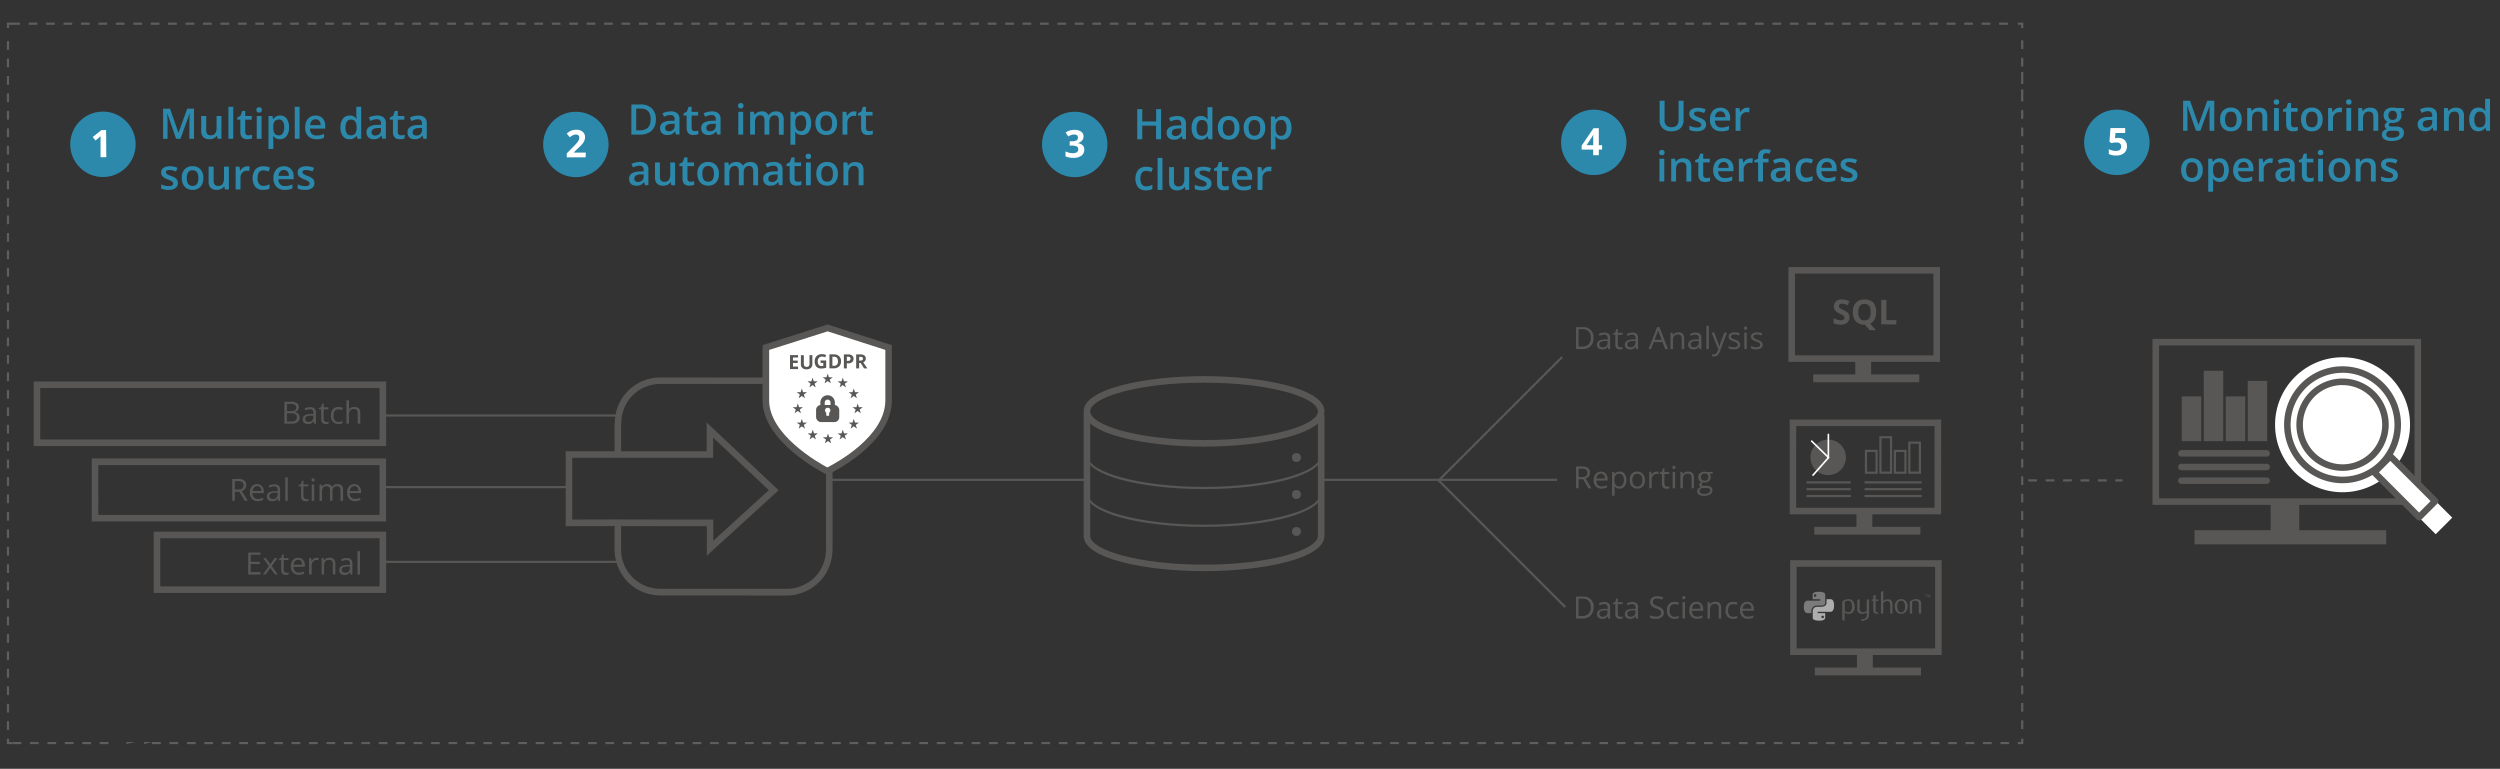 <svg xmlns="http://www.w3.org/2000/svg" viewBox="0 0 1146.85 352.67"><rect x="0" y="0" width="1146.85" height="352.67" fill="#333333" stroke="none"/><defs><style>.cls-1{fill:#2c89ab;}.cls-2{fill:#585756;}.cls-3{fill:#fff;}.cls-4,.cls-8,.cls-9{fill:none;}.cls-4{stroke:#585756;}.cls-4,.cls-8{stroke-miterlimit:10;}.cls-5{fill:#7b7b7b;}.cls-6{fill:#adadad;}.cls-7{fill:#5e5e5e;}.cls-8{stroke:#5e5e5e;}</style></defs><title>Asset 32</title><g id="Layer_2" data-name="Layer 2"><g id="Layer_1-2" data-name="Layer 1"><g id="Layer_1-2-2" data-name="Layer 1-2"><path class="cls-1" d="M772.32,46.21v8.94a5.31,5.31,0,0,1-.66,2.68,4.38,4.38,0,0,1-1.9,1.77,6.6,6.6,0,0,1-3,.62,5.56,5.56,0,0,1-4-1.36,4.93,4.93,0,0,1-1.43-3.74V46.21h2.27V55a3.49,3.49,0,0,0,.79,2.52,3.27,3.27,0,0,0,2.44.81q3.2,0,3.2-3.36V46.21Z"/><path class="cls-1" d="M782.65,57.06a2.74,2.74,0,0,1-1.12,2.35,5.34,5.34,0,0,1-3.2.82A7.55,7.55,0,0,1,775,59.6V57.67a8.24,8.24,0,0,0,3.43.85q2,0,2-1.24a1,1,0,0,0-.23-.66,2.69,2.69,0,0,0-.75-.55,12.85,12.85,0,0,0-1.45-.64A6.69,6.69,0,0,1,775.6,54a2.59,2.59,0,0,1-.64-1.82,2.39,2.39,0,0,1,1-2,5.14,5.14,0,0,1,3-.74,8.34,8.34,0,0,1,3.49.75l-.72,1.67a7.76,7.76,0,0,0-2.85-.7q-1.76,0-1.76,1a1,1,0,0,0,.46.83,10.06,10.06,0,0,0,2,.94,9.14,9.14,0,0,1,1.88.92,2.74,2.74,0,0,1,.87,1A2.78,2.78,0,0,1,782.65,57.06Z"/><path class="cls-1" d="M789.61,60.22a5.06,5.06,0,0,1-3.81-1.42,5.4,5.4,0,0,1-1.38-3.92,5.93,5.93,0,0,1,1.28-4,4.41,4.41,0,0,1,3.51-1.47,4.31,4.31,0,0,1,3.27,1.26,4.81,4.81,0,0,1,1.2,3.46v1.2h-7a3.44,3.44,0,0,0,.82,2.34,2.87,2.87,0,0,0,2.18.82,8.06,8.06,0,0,0,1.73-.18,9,9,0,0,0,1.72-.58v1.81a6.83,6.83,0,0,1-1.65.55A10.11,10.11,0,0,1,789.61,60.22Zm-.41-9.15a2.23,2.23,0,0,0-1.7.67,3.19,3.19,0,0,0-.76,2h4.75a2.9,2.9,0,0,0-.62-2,2.13,2.13,0,0,0-1.66-.67Z"/><path class="cls-1" d="M801.51,49.39a5.35,5.35,0,0,1,1.11.09l-.22,2.07a4.2,4.2,0,0,0-1-.11,2.85,2.85,0,0,0-2.16.87,3.14,3.14,0,0,0-.83,2.26V60H796.2V49.58h1.74l.29,1.84h.11a4.14,4.14,0,0,1,1.36-1.48A3.23,3.23,0,0,1,801.51,49.39Z"/><path class="cls-1" d="M761.12,70a1.23,1.23,0,0,1,.33-.92,1.27,1.27,0,0,1,.93-.32,1.25,1.25,0,0,1,.91.32,1.23,1.23,0,0,1,.33.92,1.21,1.21,0,0,1-.33.89,1.23,1.23,0,0,1-.91.33,1.26,1.26,0,0,1-.93-.33A1.21,1.21,0,0,1,761.12,70Zm2.35,13.23h-2.22V72.82h2.22Z"/><path class="cls-1" d="M775.85,83.27h-2.23V76.84a2.81,2.81,0,0,0-.49-1.81,1.88,1.88,0,0,0-1.55-.6,2.46,2.46,0,0,0-2.06.83,4.59,4.59,0,0,0-.65,2.79v5.21h-2.22V72.82h1.74l.31,1.37h.11A3.09,3.09,0,0,1,770.16,73a4.5,4.5,0,0,1,1.93-.41q3.76,0,3.76,3.83Z"/><path class="cls-1" d="M782.84,81.67a5.4,5.4,0,0,0,1.63-.26v1.67a4.52,4.52,0,0,1-1,.27,6.57,6.57,0,0,1-1.21.11q-3.16,0-3.16-3.33V74.5h-1.43v-1l1.53-.81.76-2.21h1.37v2.33h3V74.5h-3v5.6a1.57,1.57,0,0,0,.4,1.19A1.46,1.46,0,0,0,782.84,81.67Z"/><path class="cls-1" d="M791.12,83.46A5.06,5.06,0,0,1,787.3,82a5.4,5.4,0,0,1-1.38-3.92,5.93,5.93,0,0,1,1.28-4,4.41,4.41,0,0,1,3.51-1.47A4.31,4.31,0,0,1,794,73.88a4.81,4.81,0,0,1,1.2,3.46v1.2h-7a3.44,3.44,0,0,0,.82,2.34,2.87,2.87,0,0,0,2.18.82,8.06,8.06,0,0,0,1.73-.18,9,9,0,0,0,1.72-.58v1.81a6.83,6.83,0,0,1-1.65.55A10.11,10.11,0,0,1,791.12,83.46Zm-.41-9.15A2.23,2.23,0,0,0,789,75a3.19,3.19,0,0,0-.76,2H793a2.9,2.9,0,0,0-.62-2A2.13,2.13,0,0,0,790.71,74.31Z"/><path class="cls-1" d="M803,72.63a5.35,5.35,0,0,1,1.11.09l-.22,2.07a4.2,4.2,0,0,0-1-.11,2.85,2.85,0,0,0-2.16.87,3.14,3.14,0,0,0-.83,2.26v5.46h-2.22V72.82h1.74l.29,1.84h.11a4.14,4.14,0,0,1,1.36-1.48A3.23,3.23,0,0,1,803,72.63Z"/><path class="cls-1" d="M811.3,74.5h-2.55v8.77h-2.23V74.5H804.8v-1l1.72-.68V72.1a3.81,3.81,0,0,1,.87-2.75,3.56,3.56,0,0,1,2.66-.89,7.1,7.1,0,0,1,2.31.39l-.59,1.68a5.13,5.13,0,0,0-1.57-.26,1.28,1.28,0,0,0-1.1.47,2.35,2.35,0,0,0-.35,1.4v.68h2.55Z"/><path class="cls-1" d="M819.63,83.27l-.44-1.46h-.08a4.28,4.28,0,0,1-1.52,1.3,4.81,4.81,0,0,1-2,.35,3.33,3.33,0,0,1-2.41-.83,3.11,3.11,0,0,1-.87-2.35,2.76,2.76,0,0,1,1.2-2.44,6.93,6.93,0,0,1,3.66-.9l1.81-.06v-.56a2.11,2.11,0,0,0-.47-1.5,1.91,1.91,0,0,0-1.45-.5,5,5,0,0,0-1.54.24,11.54,11.54,0,0,0-1.42.56l-.72-1.59a7.74,7.74,0,0,1,1.86-.68,8.58,8.58,0,0,1,1.91-.23,4.52,4.52,0,0,1,3,.87,3.41,3.41,0,0,1,1,2.73v7Zm-3.31-1.51a2.75,2.75,0,0,0,1.94-.68,2.45,2.45,0,0,0,.73-1.9v-.91l-1.34.06a4.59,4.59,0,0,0-2.28.52,1.59,1.59,0,0,0-.71,1.43,1.39,1.39,0,0,0,.42,1.08A1.79,1.79,0,0,0,816.32,81.76Z"/><path class="cls-1" d="M828.53,83.46a4.58,4.58,0,0,1-3.61-1.39,7,7,0,0,1,.06-8,4.79,4.79,0,0,1,3.73-1.42,7,7,0,0,1,3,.61L831,75a6.74,6.74,0,0,0-2.33-.55Q826,74.45,826,78a4.31,4.31,0,0,0,.68,2.64,2.34,2.34,0,0,0,2,.88,5.69,5.69,0,0,0,2.81-.74v1.94a4.38,4.38,0,0,1-1.27.5A7.62,7.62,0,0,1,828.53,83.46Z"/><path class="cls-1" d="M838.47,83.46A5.06,5.06,0,0,1,834.65,82a5.4,5.4,0,0,1-1.38-3.92,5.93,5.93,0,0,1,1.28-4,4.41,4.41,0,0,1,3.51-1.47,4.31,4.31,0,0,1,3.27,1.26,4.81,4.81,0,0,1,1.2,3.46v1.2h-7a3.44,3.44,0,0,0,.82,2.34,2.87,2.87,0,0,0,2.18.82,8.06,8.06,0,0,0,1.73-.18,9,9,0,0,0,1.72-.58v1.81a6.83,6.83,0,0,1-1.65.55A10.11,10.11,0,0,1,838.47,83.46Zm-.41-9.15a2.23,2.23,0,0,0-1.7.67,3.19,3.19,0,0,0-.76,2h4.75a2.9,2.9,0,0,0-.62-2A2.13,2.13,0,0,0,838.06,74.31Z"/><path class="cls-1" d="M852.09,80.29A2.74,2.74,0,0,1,851,82.64a5.34,5.34,0,0,1-3.2.82,7.55,7.55,0,0,1-3.36-.63V80.91a8.24,8.24,0,0,0,3.43.85q2,0,2-1.24a1,1,0,0,0-.23-.66,2.69,2.69,0,0,0-.75-.55,12.85,12.85,0,0,0-1.45-.64,6.69,6.69,0,0,1-2.44-1.4,2.59,2.59,0,0,1-.64-1.82,2.39,2.39,0,0,1,1.08-2.08,5.14,5.14,0,0,1,3-.74,8.34,8.34,0,0,1,3.49.75L851.2,75a7.76,7.76,0,0,0-2.85-.7q-1.76,0-1.76,1a1,1,0,0,0,.46.83,10.06,10.06,0,0,0,2,.94,9.14,9.14,0,0,1,1.88.92,2.74,2.74,0,0,1,.87,1A2.78,2.78,0,0,1,852.09,80.29Z"/><path class="cls-1" d="M532.6,63.89h-2.27V57.66H524v6.23h-2.3V50.07H524v5.65h6.37V50.07h2.27Z"/><path class="cls-1" d="M542.55,63.89l-.44-1.46H542a4.28,4.28,0,0,1-1.52,1.3,4.81,4.81,0,0,1-2,.35,3.33,3.33,0,0,1-2.41-.83,3.11,3.11,0,0,1-.87-2.35,2.76,2.76,0,0,1,1.2-2.44,6.93,6.93,0,0,1,3.66-.9l1.81-.06v-.56a2.11,2.11,0,0,0-.47-1.5,1.91,1.91,0,0,0-1.45-.5,5,5,0,0,0-1.54.24,11.54,11.54,0,0,0-1.42.56l-.72-1.59a7.74,7.74,0,0,1,1.86-.68,8.58,8.58,0,0,1,1.91-.23,4.52,4.52,0,0,1,3,.87,3.41,3.41,0,0,1,1,2.73v7Zm-3.31-1.51a2.75,2.75,0,0,0,1.94-.68,2.45,2.45,0,0,0,.73-1.9v-.9l-1.34.06a4.59,4.59,0,0,0-2.28.52,1.59,1.59,0,0,0-.71,1.43A1.39,1.39,0,0,0,538,62,1.79,1.79,0,0,0,539.24,62.38Z"/><path class="cls-1" d="M550.76,64.08a3.64,3.64,0,0,1-3-1.42,6.38,6.38,0,0,1-1.1-4,6.39,6.39,0,0,1,1.11-4,3.68,3.68,0,0,1,3.08-1.43,3.6,3.6,0,0,1,3.14,1.52h.11a13.27,13.27,0,0,1-.16-1.78V49.18h2.23V63.89h-1.74L554,62.52h-.1A3.55,3.55,0,0,1,550.76,64.08Zm.6-1.8a2.42,2.42,0,0,0,2-.77A4.06,4.06,0,0,0,554,59v-.3a4.69,4.69,0,0,0-.64-2.81,2.39,2.39,0,0,0-2-.83,2,2,0,0,0-1.81,1,4.87,4.87,0,0,0-.63,2.71,4.75,4.75,0,0,0,.61,2.65A2.07,2.07,0,0,0,551.36,62.28Z"/><path class="cls-1" d="M568.58,58.64a5.71,5.71,0,0,1-1.31,4,4.71,4.71,0,0,1-3.66,1.44,5,5,0,0,1-2.59-.66,4.37,4.37,0,0,1-1.73-1.9,6.48,6.48,0,0,1-.6-2.87,5.67,5.67,0,0,1,1.3-4,4.73,4.73,0,0,1,3.68-1.43,4.61,4.61,0,0,1,3.59,1.46A5.64,5.64,0,0,1,568.58,58.64Zm-7.61,0q0,3.62,2.68,3.62t2.65-3.62q0-3.58-2.67-3.58a2.27,2.27,0,0,0-2,.93,4.71,4.71,0,0,0-.63,2.65Z"/><path class="cls-1" d="M580.41,58.64a5.71,5.71,0,0,1-1.31,4,4.71,4.71,0,0,1-3.66,1.44,5,5,0,0,1-2.59-.66,4.37,4.37,0,0,1-1.73-1.9,6.48,6.48,0,0,1-.6-2.87,5.67,5.67,0,0,1,1.3-4,4.73,4.73,0,0,1,3.68-1.43,4.61,4.61,0,0,1,3.59,1.46A5.64,5.64,0,0,1,580.41,58.64Zm-7.61,0q0,3.62,2.68,3.62t2.65-3.62q0-3.58-2.67-3.58a2.27,2.27,0,0,0-2,.93A4.71,4.71,0,0,0,572.8,58.64Z"/><path class="cls-1" d="M588.26,64.08a3.66,3.66,0,0,1-3.08-1.43H585q.13,1.32.13,1.61v4.28H583V53.43h1.8q.08.29.31,1.4h.11a3.48,3.48,0,0,1,3.12-1.59,3.63,3.63,0,0,1,3,1.42,6.39,6.39,0,0,1,1.09,4,6.4,6.4,0,0,1-1.11,4A3.66,3.66,0,0,1,588.26,64.08Zm-.54-9a2.31,2.31,0,0,0-1.93.78,4,4,0,0,0-.61,2.48v.33a4.89,4.89,0,0,0,.6,2.77,2.25,2.25,0,0,0,2,.86,2,2,0,0,0,1.78-1,4.88,4.88,0,0,0,.62-2.69,4.71,4.71,0,0,0-.62-2.66,2.07,2.07,0,0,0-1.84-.94Z"/><path class="cls-1" d="M525.68,87.32a4.58,4.58,0,0,1-3.61-1.39,7,7,0,0,1,.06-8,4.79,4.79,0,0,1,3.73-1.42,7,7,0,0,1,3,.61l-.67,1.79a6.74,6.74,0,0,0-2.33-.55q-2.71,0-2.71,3.6a4.31,4.31,0,0,0,.68,2.64,2.34,2.34,0,0,0,2,.88,5.69,5.69,0,0,0,2.81-.74v1.94a4.38,4.38,0,0,1-1.27.5A7.62,7.62,0,0,1,525.68,87.32Z"/><path class="cls-1" d="M533.27,87.13h-2.22V72.42h2.22Z"/><path class="cls-1" d="M543.82,87.13l-.31-1.37h-.11a3.15,3.15,0,0,1-1.32,1.14,4.41,4.41,0,0,1-2,.42,3.83,3.83,0,0,1-2.84-.95,3.92,3.92,0,0,1-.94-2.86V76.67h2.24v6.45a2.79,2.79,0,0,0,.49,1.8,1.88,1.88,0,0,0,1.54.6,2.45,2.45,0,0,0,2.06-.84,4.61,4.61,0,0,0,.66-2.8V76.67h2.23V87.13Z"/><path class="cls-1" d="M555.77,84.15a2.74,2.74,0,0,1-1.12,2.35,5.34,5.34,0,0,1-3.2.82,7.55,7.55,0,0,1-3.36-.63V84.76a8.24,8.24,0,0,0,3.43.85q2,0,2-1.24a1,1,0,0,0-.23-.66,2.69,2.69,0,0,0-.75-.55,12.85,12.85,0,0,0-1.45-.64,6.69,6.69,0,0,1-2.44-1.4,2.59,2.59,0,0,1-.64-1.82,2.39,2.39,0,0,1,1.08-2.08,5.14,5.14,0,0,1,3-.74,8.34,8.34,0,0,1,3.49.75l-.72,1.67a7.76,7.76,0,0,0-2.85-.7q-1.76,0-1.76,1a1,1,0,0,0,.46.83,10.06,10.06,0,0,0,2,.94,9.14,9.14,0,0,1,1.88.92,2.74,2.74,0,0,1,.87,1A2.78,2.78,0,0,1,555.77,84.15Z"/><path class="cls-1" d="M562.06,85.52a5.4,5.4,0,0,0,1.63-.26v1.67a4.52,4.52,0,0,1-1,.27,6.57,6.57,0,0,1-1.21.11q-3.16,0-3.16-3.33V78.35h-1.43v-1l1.53-.81.76-2.21h1.37v2.33h3v1.68h-3V84a1.57,1.57,0,0,0,.4,1.19A1.46,1.46,0,0,0,562.06,85.52Z"/><path class="cls-1" d="M570.35,87.32a5.06,5.06,0,0,1-3.81-1.42,5.4,5.4,0,0,1-1.39-3.9,5.93,5.93,0,0,1,1.28-4,4.41,4.41,0,0,1,3.51-1.47,4.31,4.31,0,0,1,3.27,1.26,4.81,4.81,0,0,1,1.2,3.46v1.2h-7a3.44,3.44,0,0,0,.82,2.34,2.87,2.87,0,0,0,2.18.82,8.06,8.06,0,0,0,1.73-.18,9,9,0,0,0,1.72-.58v1.81a6.83,6.83,0,0,1-1.65.55A10.11,10.11,0,0,1,570.35,87.32Zm-.41-9.15a2.23,2.23,0,0,0-1.7.67,3.19,3.19,0,0,0-.76,2h4.75a2.9,2.9,0,0,0-.62-2,2.13,2.13,0,0,0-1.67-.68Z"/><path class="cls-1" d="M582.24,76.48a5.35,5.35,0,0,1,1.11.09l-.22,2.07a4.2,4.2,0,0,0-1-.11,2.85,2.85,0,0,0-2.16.87,3.14,3.14,0,0,0-.83,2.26v5.46h-2.22V76.67h1.74l.29,1.84h.11A4.14,4.14,0,0,1,580.44,77,3.23,3.23,0,0,1,582.24,76.48Z"/><path class="cls-2" d="M552.35,204.87c-26.77,0-55.23-5.66-55.23-16.16s28.46-16.16,55.23-16.16,55.23,5.66,55.23,16.16S579.12,204.87,552.35,204.87Zm0-29.32c-30.78,0-52.23,6.94-52.23,13.16s21.45,13.16,52.23,13.16,52.23-6.94,52.23-13.16S583.13,175.55,552.35,175.55Z"/><path class="cls-2" d="M552.35,241.7c-30.41,0-54.23-6.66-54.23-15.16h1c0,7.68,24.38,14.16,53.23,14.16s53.23-6.48,53.23-14.16h1C606.58,235,582.76,241.7,552.35,241.7Z"/><path class="cls-2" d="M552.35,224.36c-30.41,0-54.23-6.66-54.23-15.16h1c0,7.68,24.38,14.16,53.23,14.16s53.23-6.48,53.23-14.16h1C606.58,217.7,582.76,224.36,552.35,224.36Z"/><path class="cls-2" d="M552.35,262c-26.77,0-55.23-5.66-55.23-16.16V189.48h3v56.38c0,6.22,21.45,13.16,52.23,13.16s52.23-6.94,52.23-13.16V190.39h3v55.47C607.58,256.36,579.12,262,552.35,262Z"/><circle class="cls-2" cx="594.73" cy="209.88" r="2.06"/><circle class="cls-2" cx="594.73" cy="226.85" r="2.06"/><circle class="cls-2" cx="594.73" cy="243.82" r="2.06"/><path class="cls-2" d="M130.47,184.29h2.84a5.36,5.36,0,0,1,2.9.6,2.11,2.11,0,0,1,.89,1.89,2.19,2.19,0,0,1-.5,1.48,2.4,2.4,0,0,1-1.45.75v.07q2.29.39,2.29,2.41a2.59,2.59,0,0,1-.91,2.1,3.88,3.88,0,0,1-2.55.76h-3.51Zm1.17,4.31h1.93a3.13,3.13,0,0,0,1.78-.39,1.5,1.5,0,0,0,.54-1.31,1.33,1.33,0,0,0-.61-1.22,3.78,3.78,0,0,0-1.93-.37h-1.72Zm0,1v3.76h2.1a3,3,0,0,0,1.83-.47,1.74,1.74,0,0,0,.62-1.48,1.56,1.56,0,0,0-.63-1.38,3.36,3.36,0,0,0-1.92-.44Z"/><path class="cls-2" d="M144.07,194.34l-.23-1.07h-.05a3.18,3.18,0,0,1-1.12,1,3.44,3.44,0,0,1-1.4.25,2.52,2.52,0,0,1-1.76-.58,2.11,2.11,0,0,1-.64-1.64q0-2.28,3.65-2.39h1.28v-.47a1.91,1.91,0,0,0-.38-1.31,1.57,1.57,0,0,0-1.22-.42,5,5,0,0,0-2.13.58l-.35-.87a5.37,5.37,0,0,1,1.22-.47,5.31,5.31,0,0,1,1.33-.17,2.87,2.87,0,0,1,2,.6,2.5,2.5,0,0,1,.65,1.92v5.14Zm-2.58-.8a2.32,2.32,0,0,0,1.67-.58,2.16,2.16,0,0,0,.61-1.64v-.68h-1.14a4.15,4.15,0,0,0-2,.42,1.27,1.27,0,0,0-.6,1.17,1.18,1.18,0,0,0,.38.94A1.56,1.56,0,0,0,141.49,193.54Z"/><path class="cls-2" d="M149.7,193.54a3.67,3.67,0,0,0,.58,0l.45-.09v.87a2.08,2.08,0,0,1-.55.15,4.1,4.1,0,0,1-.65.06q-2.19,0-2.19-2.3v-4.48h-1.08v-.55l1.08-.47.48-1.61h.66v1.75h2.19v.89h-2.19v4.44a1.53,1.53,0,0,0,.32,1A1.13,1.13,0,0,0,149.7,193.54Z"/><path class="cls-2" d="M155.25,194.48a3.22,3.22,0,0,1-2.53-1,4.14,4.14,0,0,1-.9-2.85,4.27,4.27,0,0,1,.91-2.92,3.28,3.28,0,0,1,2.6-1,5.17,5.17,0,0,1,1.09.12,3.59,3.59,0,0,1,.85.28l-.35,1a5.39,5.39,0,0,0-.83-.25,3.69,3.69,0,0,0-.79-.1q-2.3,0-2.3,2.93a3.49,3.49,0,0,0,.56,2.13,2,2,0,0,0,1.66.74,5.08,5.08,0,0,0,1.93-.41v1A4.12,4.12,0,0,1,155.25,194.48Z"/><path class="cls-2" d="M164.1,194.34v-4.88a2,2,0,0,0-.42-1.38,1.71,1.71,0,0,0-1.31-.45,2.15,2.15,0,0,0-1.74.65,3.28,3.28,0,0,0-.55,2.12v3.94h-1.14v-10.7h1.14v3.24a7.08,7.08,0,0,1-.05,1h.07a2.33,2.33,0,0,1,1-.86,3.12,3.12,0,0,1,1.42-.31,2.91,2.91,0,0,1,2.07.66,2.77,2.77,0,0,1,.69,2.09v4.92Z"/><path class="cls-2" d="M107.72,225.57v4.18h-1.17V219.7h2.76a4.34,4.34,0,0,1,2.73.71,2.57,2.57,0,0,1,.88,2.13,2.67,2.67,0,0,1-2,2.7l2.73,4.52h-1.38l-2.44-4.18Zm0-1h1.6a2.77,2.77,0,0,0,1.82-.49,1.83,1.83,0,0,0,.58-1.48,1.68,1.68,0,0,0-.59-1.44,3.19,3.19,0,0,0-1.89-.44h-1.52Z"/><path class="cls-2" d="M118.27,229.89a3.46,3.46,0,0,1-2.64-1,3.94,3.94,0,0,1-1-2.83,4.37,4.37,0,0,1,.9-2.9,3,3,0,0,1,2.41-1.07,2.84,2.84,0,0,1,2.24.93,3.57,3.57,0,0,1,.83,2.46v.72h-5.19a3,3,0,0,0,.67,2,2.32,2.32,0,0,0,1.79.69,6.07,6.07,0,0,0,2.41-.51v1a6,6,0,0,1-1.15.37A6.43,6.43,0,0,1,118.27,229.89ZM118,223a1.87,1.87,0,0,0-1.45.59,2.73,2.73,0,0,0-.64,1.64h3.94a2.51,2.51,0,0,0-.48-1.65A1.69,1.69,0,0,0,118,223Z"/><path class="cls-2" d="M127.63,229.75l-.23-1.07h-.05a3.18,3.18,0,0,1-1.12,1,3.44,3.44,0,0,1-1.4.25,2.52,2.52,0,0,1-1.76-.58,2.11,2.11,0,0,1-.64-1.64q0-2.28,3.65-2.39h1.28v-.47a1.91,1.91,0,0,0-.38-1.31,1.57,1.57,0,0,0-1.22-.42,5,5,0,0,0-2.13.58l-.35-.87a5.37,5.37,0,0,1,1.22-.47,5.31,5.31,0,0,1,1.33-.17,2.87,2.87,0,0,1,2,.6,2.5,2.5,0,0,1,.65,1.92v5.14Zm-2.58-.8a2.32,2.32,0,0,0,1.67-.58,2.16,2.16,0,0,0,.61-1.64V226h-1.14a4.15,4.15,0,0,0-2,.42,1.27,1.27,0,0,0-.6,1.17,1.18,1.18,0,0,0,.38.94,1.56,1.56,0,0,0,1,.42Z"/><path class="cls-2" d="M132,229.75h-1.14V219H132Z"/><path class="cls-2" d="M140.48,228.95a3.67,3.67,0,0,0,.58,0l.45-.09v.87a2.08,2.08,0,0,1-.55.15,4.1,4.1,0,0,1-.65.06q-2.19,0-2.19-2.3V223.1H137v-.55l1.08-.47.48-1.61h.66v1.75h2.19v.89h-2.19v4.44a1.53,1.53,0,0,0,.32,1A1.13,1.13,0,0,0,140.48,228.95Z"/><path class="cls-2" d="M142.92,220.17a.76.76,0,0,1,.19-.57.71.71,0,0,1,1,0,.74.74,0,0,1,.2.57.75.75,0,0,1-.2.57.7.7,0,0,1-1,0h0A.77.77,0,0,1,142.92,220.17Zm1.24,9.58H143v-7.54h1.14Z"/><path class="cls-2" d="M156.19,229.75v-4.9a2,2,0,0,0-.39-1.35,1.49,1.49,0,0,0-1.2-.45,1.93,1.93,0,0,0-1.57.61,2.91,2.91,0,0,0-.51,1.88v4.21h-1.14v-4.9a2,2,0,0,0-.39-1.35,1.5,1.5,0,0,0-1.2-.45,1.86,1.86,0,0,0-1.57.64,3.48,3.48,0,0,0-.5,2.11v4h-1.14v-7.54h.93l.19,1h.06a2.24,2.24,0,0,1,.91-.86,2.78,2.78,0,0,1,1.32-.31,2.24,2.24,0,0,1,2.31,1.28h.05a2.41,2.41,0,0,1,1-.94,3,3,0,0,1,1.46-.34,2.55,2.55,0,0,1,1.92.66,2.94,2.94,0,0,1,.64,2.1v4.92Z"/><path class="cls-2" d="M162.87,229.89a3.46,3.46,0,0,1-2.64-1,3.94,3.94,0,0,1-1-2.83,4.37,4.37,0,0,1,.9-2.9,3,3,0,0,1,2.41-1.07,2.84,2.84,0,0,1,2.24.93,3.57,3.57,0,0,1,.83,2.46v.72h-5.19a3,3,0,0,0,.67,2,2.32,2.32,0,0,0,1.79.69,6.07,6.07,0,0,0,2.41-.51v1a6,6,0,0,1-1.15.37A6.43,6.43,0,0,1,162.87,229.89Zm-.31-6.86a1.87,1.87,0,0,0-1.45.59,2.73,2.73,0,0,0-.64,1.64h3.94a2.51,2.51,0,0,0-.48-1.65,1.69,1.69,0,0,0-1.37-.61Z"/><path class="cls-2" d="M119.48,263.55h-5.61V253.49h5.61v1H115v3.24h4.17v1H115v3.7h4.44Z"/><path class="cls-2" d="M123.36,259.69,120.74,256H122l2,2.89,2-2.89h1.29l-2.62,3.68,2.76,3.86h-1.29l-2.14-3-2.13,3H120.6Z"/><path class="cls-2" d="M131.36,262.74a3.67,3.67,0,0,0,.58,0l.45-.09v.87a2.08,2.08,0,0,1-.55.15,4.1,4.1,0,0,1-.65.06q-2.19,0-2.19-2.3v-4.48h-1.08v-.55l1.08-.47.48-1.61h.66V256h2.19v.89h-2.19v4.44a1.53,1.53,0,0,0,.32,1A1.13,1.13,0,0,0,131.36,262.74Z"/><path class="cls-2" d="M137.08,263.68a3.46,3.46,0,0,1-2.64-1,3.94,3.94,0,0,1-1-2.83,4.37,4.37,0,0,1,.9-2.9,3,3,0,0,1,2.41-1.07,2.84,2.84,0,0,1,2.24.93,3.57,3.57,0,0,1,.83,2.46V260h-5.19a3,3,0,0,0,.67,2,2.32,2.32,0,0,0,1.79.69,6.07,6.07,0,0,0,2.41-.51v1a6,6,0,0,1-1.15.37A6.43,6.43,0,0,1,137.08,263.68Zm-.31-6.86a1.87,1.87,0,0,0-1.45.59,2.73,2.73,0,0,0-.64,1.64h3.94a2.51,2.51,0,0,0-.48-1.65,1.69,1.69,0,0,0-1.37-.57Z"/><path class="cls-2" d="M145.24,255.87a4.45,4.45,0,0,1,.9.08L146,257a3.88,3.88,0,0,0-.83-.1,2,2,0,0,0-1.56.74,2.71,2.71,0,0,0-.65,1.85v4H141.8V256h.94l.13,1.4h.05a3.31,3.31,0,0,1,1-1.13A2.28,2.28,0,0,1,145.24,255.87Z"/><path class="cls-2" d="M152.7,263.55v-4.88a2,2,0,0,0-.42-1.38,1.71,1.71,0,0,0-1.31-.45,2.17,2.17,0,0,0-1.73.64,3.23,3.23,0,0,0-.55,2.11v4h-1.14V256h.93l.19,1h.06a2.33,2.33,0,0,1,1-.86,3.19,3.19,0,0,1,1.41-.31,2.86,2.86,0,0,1,2,.66,2.8,2.8,0,0,1,.69,2.1v4.92Z"/><path class="cls-2" d="M160.83,263.55l-.23-1.07h-.05a3.18,3.18,0,0,1-1.12,1,3.44,3.44,0,0,1-1.4.25,2.52,2.52,0,0,1-1.76-.58,2.11,2.11,0,0,1-.64-1.64q0-2.28,3.65-2.39h1.28v-.47a1.91,1.91,0,0,0-.38-1.31,1.57,1.57,0,0,0-1.22-.42,5,5,0,0,0-2.13.58l-.35-.87a5.37,5.37,0,0,1,1.22-.47A5.31,5.31,0,0,1,159,256a2.87,2.87,0,0,1,2,.6,2.5,2.5,0,0,1,.65,1.92v5.14Zm-2.58-.8a2.32,2.32,0,0,0,1.67-.58,2.16,2.16,0,0,0,.61-1.64v-.68h-1.14a4.15,4.15,0,0,0-2,.42,1.27,1.27,0,0,0-.6,1.17,1.18,1.18,0,0,0,.38.94,1.56,1.56,0,0,0,1.08.36Z"/><path class="cls-2" d="M165.17,263.55H164v-10.7h1.14Z"/><path class="cls-2" d="M177.13,204.62H15.45V175H177.13Zm-158.68-3H174.13V178H18.45Z"/><path class="cls-2" d="M177.12,239.21H42.1V210.33h135Zm-132-3h129V213.33H45.1Z"/><path class="cls-2" d="M177.13,272H70.51V243.9H177.13ZM73.51,269H174.13V246.9H73.51Z"/><rect class="cls-2" x="175.66" y="190.11" width="108" height="1"/><rect class="cls-2" x="175.66" y="222.96" width="85.86" height="1"/><rect class="cls-2" x="175.66" y="257.25" width="108" height="1"/><rect class="cls-2" x="379.66" y="219.61" width="118.16" height="1"/><rect class="cls-2" x="605.21" y="219.61" width="109.09" height="1"/><rect class="cls-2" x="648.03" y="191.7" width="80.33" height="1" transform="translate(65.66 542.92) rotate(-45)"/><rect class="cls-2" x="688.42" y="208.16" width="1" height="82.39" transform="translate(25.46 560.18) rotate(-45)"/><path class="cls-2" d="M731,155a5.08,5.08,0,0,1-1.35,3.81,5.35,5.35,0,0,1-3.89,1.32H723V150.07h3.08A4.51,4.51,0,0,1,731,155Zm-1.24,0a4.05,4.05,0,0,0-1-3,4,4,0,0,0-2.93-1h-1.7v8h1.42a4.33,4.33,0,0,0,3.14-1,4.07,4.07,0,0,0,1.1-3Z"/><path class="cls-2" d="M737.74,160.13l-.23-1.07h0a3.18,3.18,0,0,1-1.12,1,3.44,3.44,0,0,1-1.4.25,2.52,2.52,0,0,1-1.76-.58,2.11,2.11,0,0,1-.64-1.64q0-2.28,3.65-2.39h1.28v-.47a1.91,1.91,0,0,0-.38-1.31,1.57,1.57,0,0,0-1.22-.42,5,5,0,0,0-2.13.58l-.35-.87a5.37,5.37,0,0,1,1.22-.47,5.31,5.31,0,0,1,1.33-.17,2.87,2.87,0,0,1,2,.6,2.5,2.5,0,0,1,.65,1.92v5.14Zm-2.58-.8a2.32,2.32,0,0,0,1.67-.58,2.16,2.16,0,0,0,.61-1.64v-.68H736.3a4.15,4.15,0,0,0-2,.42,1.27,1.27,0,0,0-.6,1.17,1.18,1.18,0,0,0,.38.94,1.56,1.56,0,0,0,1.08.36Z"/><path class="cls-2" d="M743.37,159.32a3.67,3.67,0,0,0,.58,0l.45-.09v.87a2.08,2.08,0,0,1-.55.15,4.1,4.1,0,0,1-.65.06q-2.19,0-2.19-2.3v-4.48h-1.08V153l1.08-.47.48-1.61h.66v1.75h2.19v.89h-2.19V158a1.53,1.53,0,0,0,.32,1A1.13,1.13,0,0,0,743.37,159.32Z"/><path class="cls-2" d="M750.54,160.13l-.23-1.07h0a3.18,3.18,0,0,1-1.12,1,3.44,3.44,0,0,1-1.4.25,2.52,2.52,0,0,1-1.76-.58,2.11,2.11,0,0,1-.64-1.64q0-2.28,3.65-2.39h1.28v-.47a1.91,1.91,0,0,0-.38-1.31,1.57,1.57,0,0,0-1.22-.42,5,5,0,0,0-2.13.58l-.35-.87a5.37,5.37,0,0,1,1.22-.47,5.31,5.31,0,0,1,1.33-.17,2.87,2.87,0,0,1,2,.6,2.5,2.5,0,0,1,.65,1.92v5.14Zm-2.58-.8a2.32,2.32,0,0,0,1.67-.58,2.16,2.16,0,0,0,.61-1.64v-.68H749.1a4.15,4.15,0,0,0-2,.42,1.27,1.27,0,0,0-.6,1.17,1.18,1.18,0,0,0,.38.94,1.56,1.56,0,0,0,1.12.36Z"/><path class="cls-2" d="M763.89,160.13l-1.25-3.2h-4l-1.24,3.2h-1.18l4-10.1h1l4,10.1Zm-1.62-4.25-1.17-3.12q-.23-.59-.47-1.45a13.1,13.1,0,0,1-.43,1.45l-1.2,3.12Z"/><path class="cls-2" d="M771.47,160.13v-4.88a2,2,0,0,0-.42-1.38,1.71,1.71,0,0,0-1.31-.45,2.17,2.17,0,0,0-1.73.64,3.23,3.23,0,0,0-.55,2.11v4h-1.14v-7.54h.93l.19,1h.06a2.33,2.33,0,0,1,1-.86,3.19,3.19,0,0,1,1.41-.31,2.86,2.86,0,0,1,2,.66,2.8,2.8,0,0,1,.69,2.1v4.92Z"/><path class="cls-2" d="M779.59,160.13l-.23-1.07h0a3.18,3.18,0,0,1-1.12,1,3.44,3.44,0,0,1-1.4.25,2.52,2.52,0,0,1-1.76-.58,2.11,2.11,0,0,1-.64-1.64q0-2.28,3.65-2.39h1.28v-.47a1.91,1.91,0,0,0-.38-1.31,1.57,1.57,0,0,0-1.22-.42,5,5,0,0,0-2.13.58l-.35-.87a5.37,5.37,0,0,1,1.22-.47,5.31,5.31,0,0,1,1.33-.17,2.87,2.87,0,0,1,2,.6,2.5,2.5,0,0,1,.65,1.92v5.14Zm-2.58-.8a2.32,2.32,0,0,0,1.67-.58,2.16,2.16,0,0,0,.61-1.64v-.68h-1.14a4.15,4.15,0,0,0-2,.42,1.27,1.27,0,0,0-.6,1.17,1.18,1.18,0,0,0,.38.94,1.56,1.56,0,0,0,1.07.36Z"/><path class="cls-2" d="M783.93,160.13h-1.14v-10.7h1.14Z"/><path class="cls-2" d="M785.16,152.59h1.22l1.65,4.3a16.41,16.41,0,0,1,.67,2.13h0q.09-.35.38-1.2T791,152.6h1.22L789,161.17a4.28,4.28,0,0,1-1.12,1.81,2.39,2.39,0,0,1-1.58.53,4.61,4.61,0,0,1-1-.12v-.92a4,4,0,0,0,.85.08,1.74,1.74,0,0,0,1.68-1.32l.42-1.07Z"/><path class="cls-2" d="M798.32,158.07a1.89,1.89,0,0,1-.78,1.62,3.69,3.69,0,0,1-2.2.57,4.79,4.79,0,0,1-2.34-.47v-1.06a5.67,5.67,0,0,0,1.17.43,4.87,4.87,0,0,0,1.2.16,2.72,2.72,0,0,0,1.38-.29,1,1,0,0,0,.1-1.62,6,6,0,0,0-1.49-.74,8,8,0,0,1-1.5-.68,2,2,0,0,1-.66-.66,1.73,1.73,0,0,1-.22-.89,1.69,1.69,0,0,1,.75-1.45,3.49,3.49,0,0,1,2.06-.53,6,6,0,0,1,2.38.5l-.41.93a5.46,5.46,0,0,0-2.06-.47,2.37,2.37,0,0,0-1.22.25.79.79,0,0,0-.41.7.85.85,0,0,0,.15.52,1.51,1.51,0,0,0,.5.41,11.07,11.07,0,0,0,1.32.56,4.93,4.93,0,0,1,1.81,1A1.73,1.73,0,0,1,798.32,158.07Z"/><path class="cls-2" d="M800.08,150.55a.76.76,0,0,1,.19-.57.71.71,0,0,1,1,0,.74.74,0,0,1,.2.57.75.75,0,0,1-.2.57.7.7,0,0,1-1,0h0A.77.77,0,0,1,800.08,150.55Zm1.24,9.58h-1.14v-7.54h1.14Z"/><path class="cls-2" d="M808.6,158.07a1.89,1.89,0,0,1-.78,1.62,3.69,3.69,0,0,1-2.2.57,4.79,4.79,0,0,1-2.34-.47v-1.06a5.67,5.67,0,0,0,1.17.43,4.87,4.87,0,0,0,1.2.16A2.72,2.72,0,0,0,807,159a1,1,0,0,0,.1-1.62,6,6,0,0,0-1.49-.74,8,8,0,0,1-1.5-.68,2,2,0,0,1-.66-.66,1.73,1.73,0,0,1-.22-.89A1.69,1.69,0,0,1,804,153a3.49,3.49,0,0,1,2.06-.53,6,6,0,0,1,2.38.5l-.41.93a5.46,5.46,0,0,0-2.06-.47,2.37,2.37,0,0,0-1.22.25.79.79,0,0,0-.41.7.85.85,0,0,0,.15.52,1.51,1.51,0,0,0,.5.41,11.07,11.07,0,0,0,1.32.56,4.93,4.93,0,0,1,1.81,1A1.73,1.73,0,0,1,808.6,158.07Z"/><path class="cls-2" d="M724.17,219.84V224H723V214h2.76a4.34,4.34,0,0,1,2.73.71,2.57,2.57,0,0,1,.88,2.13,2.67,2.67,0,0,1-2,2.7l2.73,4.52h-1.38l-2.44-4.18Zm0-1h1.6a2.77,2.77,0,0,0,1.82-.49,1.83,1.83,0,0,0,.58-1.48,1.68,1.68,0,0,0-.59-1.44,3.19,3.19,0,0,0-1.89-.44h-1.52Z"/><path class="cls-2" d="M734.72,224.16a3.46,3.46,0,0,1-2.64-1,3.94,3.94,0,0,1-1-2.83,4.37,4.37,0,0,1,.9-2.9,3,3,0,0,1,2.41-1.07,2.84,2.84,0,0,1,2.24.93,3.57,3.57,0,0,1,.83,2.46v.72H732.3a3,3,0,0,0,.67,2,2.32,2.32,0,0,0,1.79.69,6.07,6.07,0,0,0,2.41-.51v1A6,6,0,0,1,736,224,6.43,6.43,0,0,1,734.72,224.16Zm-.31-6.86a1.87,1.87,0,0,0-1.45.59,2.73,2.73,0,0,0-.64,1.64h3.94a2.51,2.51,0,0,0-.48-1.65,1.69,1.69,0,0,0-1.37-.57Z"/><path class="cls-2" d="M743,224.16a3.26,3.26,0,0,1-1.34-.27,2.53,2.53,0,0,1-1-.84h-.08a10.08,10.08,0,0,1,.08,1.25v3.1h-1.14V216.49h.93l.16,1h0a2.65,2.65,0,0,1,1-.89,3.12,3.12,0,0,1,1.34-.27,2.79,2.79,0,0,1,2.31,1,5.46,5.46,0,0,1,0,5.76A2.79,2.79,0,0,1,743,224.16Zm-.17-6.84a2,2,0,0,0-1.67.64,3.29,3.29,0,0,0-.53,2v.25a3.77,3.77,0,0,0,.53,2.27,2,2,0,0,0,1.7.68,1.77,1.77,0,0,0,1.53-.79,3.75,3.75,0,0,0,.55-2.18,3.61,3.61,0,0,0-.55-2.16A1.82,1.82,0,0,0,742.78,217.32Z"/><path class="cls-2" d="M754.58,220.25a4.16,4.16,0,0,1-.93,2.88,3.27,3.27,0,0,1-2.57,1,3.4,3.4,0,0,1-1.8-.47,3.13,3.13,0,0,1-1.21-1.36,4.75,4.75,0,0,1-.43-2.08,4.15,4.15,0,0,1,.92-2.87,3.26,3.26,0,0,1,2.56-1,3.19,3.19,0,0,1,2.51,1.05A4.14,4.14,0,0,1,754.58,220.25Zm-5.74,0a3.58,3.58,0,0,0,.58,2.2,2.29,2.29,0,0,0,3.23.17l.17-.17a3.56,3.56,0,0,0,.58-2.2,3.5,3.5,0,0,0-.58-2.18,2.32,2.32,0,0,0-3.41,0A3.54,3.54,0,0,0,748.84,220.25Z"/><path class="cls-2" d="M760,216.35a4.45,4.45,0,0,1,.9.08l-.16,1.06a3.88,3.88,0,0,0-.83-.1,2,2,0,0,0-1.56.74,2.71,2.71,0,0,0-.65,1.85v4h-1.14v-7.54h.94l.13,1.4h0a3.31,3.31,0,0,1,1-1.13A2.28,2.28,0,0,1,760,216.35Z"/><path class="cls-2" d="M764.77,223.22a3.67,3.67,0,0,0,.58,0l.45-.09V224a2.08,2.08,0,0,1-.55.15,4.1,4.1,0,0,1-.65.06q-2.19,0-2.19-2.3v-4.48h-1.08v-.55l1.08-.47.48-1.61h.66v1.75h2.19v.89h-2.19v4.44a1.53,1.53,0,0,0,.32,1A1.13,1.13,0,0,0,764.77,223.22Z"/><path class="cls-2" d="M767.21,214.44a.76.76,0,0,1,.19-.57.71.71,0,0,1,1,0,.74.74,0,0,1,.2.57.75.75,0,0,1-.2.57.7.7,0,0,1-1,0h0A.77.77,0,0,1,767.21,214.44Zm1.24,9.58H767.3v-7.54h1.14Z"/><path class="cls-2" d="M776,224v-4.88a2,2,0,0,0-.42-1.38,1.71,1.71,0,0,0-1.31-.45,2.17,2.17,0,0,0-1.73.64A3.23,3.23,0,0,0,772,220v4h-1.14V216.5h.93l.19,1h0a2.33,2.33,0,0,1,1-.86,3.19,3.19,0,0,1,1.41-.31,2.86,2.86,0,0,1,2,.66,2.8,2.8,0,0,1,.69,2.1V224Z"/><path class="cls-2" d="M785.68,216.49v.72l-1.4.17a2.45,2.45,0,0,1,.5,1.51,2.23,2.23,0,0,1-.76,1.77,3,3,0,0,1-2.08.66,3.42,3.42,0,0,1-.63-.06,1.12,1.12,0,0,0-.73,1,.49.49,0,0,0,.25.46,1.86,1.86,0,0,0,.87.15H783a3,3,0,0,1,1.88.52,1.79,1.79,0,0,1,.66,1.5,2.14,2.14,0,0,1-1,1.91,5.38,5.38,0,0,1-2.93.66,4,4,0,0,1-2.28-.55,1.78,1.78,0,0,1-.8-1.55,1.75,1.75,0,0,1,.44-1.19,2.24,2.24,0,0,1,1.24-.68,1.2,1.2,0,0,1-.48-.41,1.08,1.08,0,0,1-.2-.64,1.21,1.21,0,0,1,.22-.72,2.3,2.3,0,0,1,.69-.6,2,2,0,0,1-1-.82,2.41,2.41,0,0,1-.37-1.32,2.44,2.44,0,0,1,.74-1.91,3,3,0,0,1,2.1-.67,3.83,3.83,0,0,1,1.07.14Zm-6,8.8a1,1,0,0,0,.52.93,2.85,2.85,0,0,0,1.48.32,4.13,4.13,0,0,0,2.13-.43,1.32,1.32,0,0,0,.69-1.17.92.92,0,0,0-.38-.85,2.94,2.94,0,0,0-1.42-.24h-1.37a1.8,1.8,0,0,0-1.21.37,1.33,1.33,0,0,0-.45,1.07Zm.62-6.39a1.54,1.54,0,0,0,.45,1.2,1.79,1.79,0,0,0,1.25.41,1.46,1.46,0,0,0,1.67-1.62,1.5,1.5,0,0,0-1.69-1.7,1.68,1.68,0,0,0-1.24.43,1.75,1.75,0,0,0-.45,1.28Z"/><path class="cls-2" d="M731,278.61a5.08,5.08,0,0,1-1.35,3.81,5.35,5.35,0,0,1-3.89,1.32H723V273.68h3.08a4.51,4.51,0,0,1,5,4.93Zm-1.24,0a4.05,4.05,0,0,0-1-3,4,4,0,0,0-2.93-1h-1.7v8h1.42a4.33,4.33,0,0,0,3.14-1,4.07,4.07,0,0,0,1.1-3Z"/><path class="cls-2" d="M737.74,283.73l-.23-1.07h0a3.18,3.18,0,0,1-1.12,1,3.44,3.44,0,0,1-1.4.25,2.52,2.52,0,0,1-1.76-.58,2.11,2.11,0,0,1-.64-1.64q0-2.28,3.65-2.39h1.28v-.47a1.91,1.91,0,0,0-.38-1.31,1.57,1.57,0,0,0-1.22-.42,5,5,0,0,0-2.13.58l-.35-.87a5.37,5.37,0,0,1,1.22-.47,5.31,5.31,0,0,1,1.33-.17,2.87,2.87,0,0,1,2,.6,2.5,2.5,0,0,1,.65,1.92v5.14Zm-2.58-.8a2.32,2.32,0,0,0,1.67-.58,2.16,2.16,0,0,0,.61-1.64V280H736.3a4.15,4.15,0,0,0-2,.42,1.27,1.27,0,0,0-.6,1.17,1.18,1.18,0,0,0,.38.94,1.56,1.56,0,0,0,1.08.4Z"/><path class="cls-2" d="M743.37,282.93a3.67,3.67,0,0,0,.58,0l.45-.09v.87a2.08,2.08,0,0,1-.55.15,4.1,4.1,0,0,1-.65.06q-2.19,0-2.19-2.3v-4.48h-1.08v-.55l1.08-.47.48-1.61h.66v1.75h2.19v.89h-2.19v4.44a1.53,1.53,0,0,0,.32,1A1.13,1.13,0,0,0,743.37,282.93Z"/><path class="cls-2" d="M750.54,283.73l-.23-1.07h0a3.18,3.18,0,0,1-1.12,1,3.44,3.44,0,0,1-1.4.25,2.52,2.52,0,0,1-1.76-.58,2.11,2.11,0,0,1-.64-1.64q0-2.28,3.65-2.39h1.28v-.47a1.91,1.91,0,0,0-.38-1.31,1.57,1.57,0,0,0-1.22-.42,5,5,0,0,0-2.13.58l-.35-.87a5.37,5.37,0,0,1,1.22-.47,5.31,5.31,0,0,1,1.33-.17,2.87,2.87,0,0,1,2,.6,2.5,2.5,0,0,1,.65,1.92v5.14Zm-2.58-.8a2.32,2.32,0,0,0,1.67-.58,2.16,2.16,0,0,0,.61-1.64V280H749.1a4.15,4.15,0,0,0-2,.42,1.27,1.27,0,0,0-.6,1.17,1.18,1.18,0,0,0,.38.94,1.56,1.56,0,0,0,1.12.4Z"/><path class="cls-2" d="M763.25,281.06a2.47,2.47,0,0,1-1,2.07,4.17,4.17,0,0,1-2.61.74,6.55,6.55,0,0,1-2.75-.46v-1.13a7.21,7.21,0,0,0,1.35.41,7.08,7.08,0,0,0,1.44.15,2.91,2.91,0,0,0,1.76-.44,1.45,1.45,0,0,0,.59-1.23,1.59,1.59,0,0,0-.21-.86,2,2,0,0,0-.7-.62,9.79,9.79,0,0,0-1.5-.64,4.78,4.78,0,0,1-2-1.19,2.63,2.63,0,0,1-.6-1.8,2.23,2.23,0,0,1,.87-1.85,3.63,3.63,0,0,1,2.31-.69,6.81,6.81,0,0,1,2.76.55l-.36,1a6.24,6.24,0,0,0-2.42-.52,2.34,2.34,0,0,0-1.45.4,1.31,1.31,0,0,0-.52,1.11,1.7,1.7,0,0,0,.19.86,1.81,1.81,0,0,0,.65.61,8.07,8.07,0,0,0,1.4.62,5.55,5.55,0,0,1,2.18,1.21A2.38,2.38,0,0,1,763.25,281.06Z"/><path class="cls-2" d="M768.14,283.87a3.22,3.22,0,0,1-2.53-1,4.14,4.14,0,0,1-.9-2.85,4.27,4.27,0,0,1,.91-2.92,3.28,3.28,0,0,1,2.6-1,5.17,5.17,0,0,1,1.09.12,3.59,3.59,0,0,1,.85.28l-.35,1a5.39,5.39,0,0,0-.83-.25,3.69,3.69,0,0,0-.79-.1q-2.3,0-2.3,2.93a3.49,3.49,0,0,0,.56,2.13,2,2,0,0,0,1.66.74,5.08,5.08,0,0,0,1.93-.41v1A4.12,4.12,0,0,1,768.14,283.87Z"/><path class="cls-2" d="M771.74,274.15a.76.76,0,0,1,.19-.57.71.71,0,0,1,1,0,.74.74,0,0,1,.2.57.75.75,0,0,1-.2.57.7.7,0,0,1-1,0h0A.77.77,0,0,1,771.74,274.15Zm1.24,9.58h-1.14v-7.54H773Z"/><path class="cls-2" d="M778.58,283.87a3.46,3.46,0,0,1-2.64-1,3.94,3.94,0,0,1-1-2.83,4.37,4.37,0,0,1,.9-2.9,3,3,0,0,1,2.41-1.07,2.84,2.84,0,0,1,2.24.93,3.57,3.57,0,0,1,.83,2.46v.72h-5.19a3,3,0,0,0,.67,2,2.32,2.32,0,0,0,1.79.69,6.07,6.07,0,0,0,2.41-.51v1a6,6,0,0,1-1.15.37A6.43,6.43,0,0,1,778.58,283.87Zm-.31-6.86a1.87,1.87,0,0,0-1.45.59,2.73,2.73,0,0,0-.64,1.64h3.94a2.51,2.51,0,0,0-.48-1.65,1.69,1.69,0,0,0-1.36-.59Z"/><path class="cls-2" d="M788.46,283.73v-4.88a2,2,0,0,0-.42-1.38,1.71,1.71,0,0,0-1.31-.45,2.17,2.17,0,0,0-1.73.64,3.23,3.23,0,0,0-.55,2.11v4H783.3v-7.54h.93l.19,1h.06a2.33,2.33,0,0,1,1-.86,3.19,3.19,0,0,1,1.41-.31,2.86,2.86,0,0,1,2,.66,2.8,2.8,0,0,1,.69,2.1v4.92Z"/><path class="cls-2" d="M795,283.87a3.22,3.22,0,0,1-2.53-1,4.14,4.14,0,0,1-.9-2.85,4.27,4.27,0,0,1,.91-2.92,3.28,3.28,0,0,1,2.6-1,5.17,5.17,0,0,1,1.09.12,3.59,3.59,0,0,1,.85.28l-.35,1a5.39,5.39,0,0,0-.83-.25,3.69,3.69,0,0,0-.79-.1q-2.3,0-2.3,2.93a3.49,3.49,0,0,0,.56,2.13,2,2,0,0,0,1.66.74,5.08,5.08,0,0,0,1.93-.41v1A4.12,4.12,0,0,1,795,283.87Z"/><path class="cls-2" d="M801.84,283.87a3.46,3.46,0,0,1-2.64-1,3.94,3.94,0,0,1-1-2.83,4.37,4.37,0,0,1,.9-2.9,3,3,0,0,1,2.41-1.07,2.84,2.84,0,0,1,2.24.93,3.57,3.57,0,0,1,.83,2.46v.72h-5.19a3,3,0,0,0,.67,2,2.32,2.32,0,0,0,1.79.69,6.07,6.07,0,0,0,2.41-.51v1a6,6,0,0,1-1.15.37A6.43,6.43,0,0,1,801.84,283.87Zm-.31-6.86a1.87,1.87,0,0,0-1.45.59,2.73,2.73,0,0,0-.64,1.64h3.94a2.51,2.51,0,0,0-.48-1.65,1.69,1.69,0,0,0-1.37-.59Z"/><circle class="cls-2" cx="838.67" cy="209.8" r="8.14"/><path class="cls-3" d="M838.74,210.32a.38.38,0,0,1-.37-.37V199.25a.38.38,0,0,1,.75,0v10.69A.38.38,0,0,1,838.74,210.32Z"/><path class="cls-3" d="M831.71,218.32a.37.37,0,0,1-.28-.62l7.07-8a.38.38,0,1,1,.56.5l-7.07,8A.37.37,0,0,1,831.71,218.32Z"/><path class="cls-3" d="M838.75,210.21a.37.37,0,0,1-.26-.11l-7.66-7.46a.37.37,0,0,1,.52-.54l7.66,7.46a.37.37,0,0,1-.26.64Z"/><path class="cls-2" d="M860.37,207.35v9H856.5v-9h3.86m1-1H855.5v11h5.86Z"/><path class="cls-2" d="M867,201.07v15.25h-3.86V201.07H867m1-1h-5.86v17.25H868Z"/><path class="cls-2" d="M873.61,207.35v9h-3.86v-9h3.86m1-1h-5.86v11h5.86Z"/><path class="cls-2" d="M880.23,203.56v12.76h-3.86V203.56h3.86m1-1h-5.86v14.76h5.86Z"/><rect class="cls-2" x="828.71" y="220.78" width="20.33" height="1"/><rect class="cls-2" x="828.71" y="223.91" width="20.33" height="1"/><rect class="cls-2" x="828.71" y="227.05" width="20.33" height="1"/><line class="cls-4" x1="855.34" y1="221.28" x2="881.51" y2="221.28"/><rect class="cls-2" x="855.34" y="223.91" width="26.17" height="1"/><rect class="cls-2" x="855.34" y="227.05" width="26.17" height="1"/><path class="cls-2" d="M890.46,235.93H821V192.46h69.5Zm-66.5-3h63.5V195.46H824Z"/><rect class="cls-2" x="851.62" y="235.07" width="7.27" height="9.11"/><rect class="cls-2" x="832.3" y="241.69" width="48.66" height="3.59"/><path class="cls-2" d="M889.94,166h-69.5V122.52h69.5Zm-66.5-3h63.5V125.52h-63.5Z"/><rect class="cls-2" x="851.09" y="165.14" width="7.27" height="9.11"/><rect class="cls-2" x="831.78" y="171.76" width="48.66" height="3.59"/><path class="cls-2" d="M890.71,300.46h-69.5V257h69.5Zm-66.5-3h63.5V260h-63.5Z"/><rect class="cls-2" x="851.86" y="299.61" width="7.27" height="9.11"/><rect class="cls-2" x="832.55" y="306.23" width="48.66" height="3.59"/><path class="cls-2" d="M848.42,145.66a2.9,2.9,0,0,1-1.1,2.4,4.75,4.75,0,0,1-3,.88,7.16,7.16,0,0,1-3.18-.68V146a13.11,13.11,0,0,0,1.92.71,5.68,5.68,0,0,0,1.44.21,2.05,2.05,0,0,0,1.2-.3,1.12,1.12,0,0,0,.24-1.48,2.06,2.06,0,0,0-.54-.5,13.88,13.88,0,0,0-1.46-.76,6.89,6.89,0,0,1-1.54-.93,3.49,3.49,0,0,1-.82-1,3,3,0,0,1-.31-1.38,2.9,2.9,0,0,1,1-2.34,4.2,4.2,0,0,1,2.79-.85,6.61,6.61,0,0,1,1.67.21,11.48,11.48,0,0,1,1.66.58L847.6,140a11.27,11.27,0,0,0-1.49-.52,4.8,4.8,0,0,0-1.16-.15,1.53,1.53,0,0,0-1,.31,1.1,1.1,0,0,0-.21,1.37,1.6,1.6,0,0,0,.46.45,14.37,14.37,0,0,0,1.51.79,6,6,0,0,1,2.16,1.51A3,3,0,0,1,848.42,145.66Z"/><path class="cls-2" d="M860.66,143.15a7.1,7.1,0,0,1-.7,3.32,4.29,4.29,0,0,1-2.06,2l2.71,3h-3l-2.06-2.52h-.18a5.13,5.13,0,0,1-4-1.5,6.12,6.12,0,0,1-1.38-4.3,6,6,0,0,1,1.39-4.28,5.19,5.19,0,0,1,4-1.48,5.12,5.12,0,0,1,4,1.49A6.11,6.11,0,0,1,860.66,143.15Zm-8.2,0a4.69,4.69,0,0,0,.71,2.84,2.5,2.5,0,0,0,2.14,1q2.85,0,2.85-3.79t-2.84-3.8a2.52,2.52,0,0,0-2.14,1,4.67,4.67,0,0,0-.72,2.75Z"/><path class="cls-2" d="M863,148.78V137.55h2.38v9.27h4.56v2Z"/><path class="cls-5" d="M835,275.5v-.58h-3.46v-2.23a.71.71,0,0,1,.17-.46,1.72,1.72,0,0,1,.81-.51,4.63,4.63,0,0,1,1.11-.22,8.91,8.91,0,0,1,1.3,0,5.14,5.14,0,0,1,1.41.24,1.88,1.88,0,0,1,.71.41.84.84,0,0,1,.26.43.45.45,0,0,1,0,.09q0,1.88,0,3.76a1.45,1.45,0,0,1-.12.63,1.1,1.1,0,0,1-.47.5,2,2,0,0,1-.83.24H833.4a2.45,2.45,0,0,0-2.09,1.23,2.42,2.42,0,0,0-.36,1.31v.93h-1.71a1.46,1.46,0,0,1-.6-.1,1.49,1.49,0,0,1-.69-.62,2.93,2.93,0,0,1-.37-1,6.81,6.81,0,0,1-.06-1.81,4.08,4.08,0,0,1,.23-1.08,1.88,1.88,0,0,1,.59-.85,1.25,1.25,0,0,1,.85-.27H835Zm-1.73-2.31a.58.58,0,1,0-.59.57h0a.58.58,0,0,0,.55-.57Z"/><path class="cls-6" d="M833.82,280.7v.58h3.46v2.21a.73.73,0,0,1-.18.49,1.63,1.63,0,0,1-.67.46,4,4,0,0,1-1,.25,8.46,8.46,0,0,1-1.5,0,5.07,5.07,0,0,1-1.39-.24,1.93,1.93,0,0,1-.72-.41.87.87,0,0,1-.24-.36.59.59,0,0,1,0-.18v-3.17a1.92,1.92,0,0,1,.7-1.53,1.8,1.8,0,0,1,1.15-.45h1.92a4.65,4.65,0,0,0,.81-.06,2.53,2.53,0,0,0,1.09-.44,1.61,1.61,0,0,0,.65-1.13,3.26,3.26,0,0,0,0-.4v-1.43h1.68a2.4,2.4,0,0,1,.4,0,1.28,1.28,0,0,1,.78.48,2.45,2.45,0,0,1,.47,1,6.27,6.27,0,0,1,.13,1.69,5.23,5.23,0,0,1-.14,1.08,2.43,2.43,0,0,1-.46,1,1.28,1.28,0,0,1-1,.51h-5.88ZM836.7,283a.58.58,0,1,0-.58.58.58.58,0,0,0,.58-.58s0,0,0,0Z"/><path id="path46" class="cls-2" d="M849.58,278.29q0-2.65-1.51-2.72a2.84,2.84,0,0,0-1.17.19,1.72,1.72,0,0,0-.62.33v4.22a3,3,0,0,0,1.72.56Q849.58,280.76,849.58,278.29Zm1.24.07a3.75,3.75,0,0,1-.63,2.24,2.34,2.34,0,0,1-2,1,3.48,3.48,0,0,1-2-.59v3.83l-1.08-.39V276a2.41,2.41,0,0,1,.68-.56,4.68,4.68,0,0,1,2.35-.58h0a2.15,2.15,0,0,1,1.94,1,4.4,4.4,0,0,1,.69,2.5Z"/><path id="path48" class="cls-2" d="M857.43,280.88a6,6,0,0,1-.36,2.5,2.55,2.55,0,0,1-1.39,1.11,5.3,5.3,0,0,1-1.79.36l-.18-.68a8.58,8.58,0,0,0,1.38-.27,1.82,1.82,0,0,0,1.08-.81,4.08,4.08,0,0,0,.24-1.7v-.28a5.55,5.55,0,0,1-2.32.5,2.14,2.14,0,0,1-1.41-.5,1.71,1.71,0,0,1-.68-1.39v-4.5l1.08-.37v4.53a1.38,1.38,0,0,0,.47,1.12,1.77,1.77,0,0,0,1.21.38,3,3,0,0,0,1.59-.58V275h1.08Z"/><path id="path50" class="cls-2" d="M861.65,281.57h-.36a2.13,2.13,0,0,1-1.43-.44,1.51,1.51,0,0,1-.51-1.21v-4.26h-.74V275h.74v-1.8l1.08-.38V275h1.21v.68h-1.21v4.23a1,1,0,0,0,.33.86,1.65,1.65,0,0,0,.89.24Z"/><path id="path52" class="cls-2" d="M868.19,281.48h-1.08v-4.17a2,2,0,0,0-.3-1.1,1.08,1.08,0,0,0-1-.52,3.51,3.51,0,0,0-1.86.78v5h-1.08v-10l1.08-.34v4.54a3.77,3.77,0,0,1,2.27-.75,1.81,1.81,0,0,1,1.39.58,2,2,0,0,1,.53,1.44v4.51Z"/><path id="path54" class="cls-2" d="M873.94,278.12a3.32,3.32,0,0,0-.39-1.68,1.61,1.61,0,0,0-1.42-.86q-1.78.1-1.78,2.55a4.19,4.19,0,0,0,.37,1.87,1.49,1.49,0,0,0,1.43.94Q873.94,280.92,873.94,278.12Zm1.18,0a3.85,3.85,0,0,1-.74,2.41,2.66,2.66,0,0,1-2.25,1.08,2.61,2.61,0,0,1-2.22-1.08,3.9,3.9,0,0,1-.73-2.41,3.45,3.45,0,0,1,.78-2.29,2.7,2.7,0,0,1,2.18-1,2.75,2.75,0,0,1,2.19,1,3.45,3.45,0,0,1,.8,2.29Z"/><path id="path56" class="cls-2" d="M881.32,281.48h-1.08v-4.41a1.48,1.48,0,0,0-.44-1.13,1.59,1.59,0,0,0-1.16-.39,2.6,2.6,0,0,0-1.47.5v5.43H876.1v-5.57a5.32,5.32,0,0,1,1.72-.89,5.24,5.24,0,0,1,1.3-.19,3.38,3.38,0,0,1,.72.07,2.09,2.09,0,0,1,1,.55,1.45,1.45,0,0,1,.44,1.07Z"/><path id="text3004" class="cls-2" d="M883.43,274h.19v-1.19h.45v-.14H883v.14h.45V274m.81,0h.16v-1l.35,1.09h.18l.37-1.08v1h.18v-1.33h-.23l-.4,1.14-.34-1.14h-.26V274"/><path class="cls-1" d="M80.79,63.68l-4-11.54h-.08q.16,2.57.16,4.82v6.72H74.82V49.85H78l3.84,11h.06l4-11H89V63.68H86.87V56.84q0-1,.05-2.69t.09-2h-.08L82.79,63.68Z"/><path class="cls-1" d="M99.83,63.68l-.31-1.37H99.4a3.15,3.15,0,0,1-1.32,1.14,4.41,4.41,0,0,1-2,.42,3.83,3.83,0,0,1-2.84-1,3.92,3.92,0,0,1-.94-2.86V53.22h2.3v6.45a2.79,2.79,0,0,0,.49,1.8,1.88,1.88,0,0,0,1.54.6,2.45,2.45,0,0,0,2.06-.84,4.61,4.61,0,0,0,.66-2.8V53.22h2.23V63.68Z"/><path class="cls-1" d="M107,63.68h-2.22V49H107Z"/><path class="cls-1" d="M114,62.07a5.4,5.4,0,0,0,1.63-.26v1.67a4.52,4.52,0,0,1-1,.27,6.57,6.57,0,0,1-1.21.11q-3.16,0-3.16-3.33V54.9h-1.43v-1l1.53-.81.76-2.21h1.37v2.33h3V54.9h-3v5.6a1.57,1.57,0,0,0,.4,1.19A1.46,1.46,0,0,0,114,62.07Z"/><path class="cls-1" d="M117.62,50.45a1.23,1.23,0,0,1,.33-.92,1.27,1.27,0,0,1,.93-.32,1.25,1.25,0,0,1,.91.32,1.23,1.23,0,0,1,.33.92,1.21,1.21,0,0,1-.33.89,1.23,1.23,0,0,1-.91.33,1.26,1.26,0,0,1-.93-.33A1.21,1.21,0,0,1,117.62,50.45ZM120,63.68h-2.22V53.22H120Z"/><path class="cls-1" d="M128.46,63.87a3.66,3.66,0,0,1-3.08-1.43h-.13q.13,1.32.13,1.61v4.28h-2.22V53.22H125q.08.29.31,1.4h.11A3.48,3.48,0,0,1,128.5,53a3.63,3.63,0,0,1,3,1.42,6.39,6.39,0,0,1,1.09,4,6.4,6.4,0,0,1-1.11,4A3.66,3.66,0,0,1,128.46,63.87Zm-.54-9a2.31,2.31,0,0,0-1.93.78,4,4,0,0,0-.61,2.48v.33a4.89,4.89,0,0,0,.6,2.77,2.25,2.25,0,0,0,2,.86,2,2,0,0,0,1.78-1,4.88,4.88,0,0,0,.62-2.69,4.71,4.71,0,0,0-.62-2.66,2.07,2.07,0,0,0-1.84-.94Z"/><path class="cls-1" d="M137.44,63.68h-2.22V49h2.22Z"/><path class="cls-1" d="M145.18,63.87a5.06,5.06,0,0,1-3.81-1.42A5.4,5.4,0,0,1,140,58.52a5.93,5.93,0,0,1,1.28-4,4.41,4.41,0,0,1,3.5-1.52A4.31,4.31,0,0,1,148,54.29a4.81,4.81,0,0,1,1.2,3.46V59h-7a3.44,3.44,0,0,0,.82,2.34,2.87,2.87,0,0,0,2.18.82,8.06,8.06,0,0,0,1.73-.18,9,9,0,0,0,1.72-.58v1.81a6.83,6.83,0,0,1-1.65.55A10.11,10.11,0,0,1,145.18,63.87Zm-.41-9.15a2.23,2.23,0,0,0-1.7.67,3.19,3.19,0,0,0-.76,2h4.75a2.9,2.9,0,0,0-.62-2,2.13,2.13,0,0,0-1.66-.68Z"/><path class="cls-1" d="M160.33,63.87a3.64,3.64,0,0,1-3.05-1.42,6.38,6.38,0,0,1-1.1-4,6.39,6.39,0,0,1,1.11-4A3.68,3.68,0,0,1,160.37,53a3.6,3.6,0,0,1,3.14,1.52h.11a13.27,13.27,0,0,1-.16-1.78V49h2.23V63.68H164l-.39-1.37h-.1A3.55,3.55,0,0,1,160.33,63.87Zm.6-1.8a2.42,2.42,0,0,0,2-.77,4.06,4.06,0,0,0,.64-2.5v-.31a4.69,4.69,0,0,0-.64-2.81,2.39,2.39,0,0,0-2-.83,2,2,0,0,0-1.81,1,4.87,4.87,0,0,0-.63,2.71,4.75,4.75,0,0,0,.61,2.65,2.07,2.07,0,0,0,1.83.86Z"/><path class="cls-1" d="M175.41,63.68,175,62.22h-.08a4.28,4.28,0,0,1-1.52,1.3,4.81,4.81,0,0,1-2,.35A3.33,3.33,0,0,1,169,63a3.11,3.11,0,0,1-.87-2.35,2.76,2.76,0,0,1,1.2-2.44,6.93,6.93,0,0,1,3.66-.9l1.81-.06v-.56a2.11,2.11,0,0,0-.47-1.5,1.91,1.91,0,0,0-1.45-.5,5,5,0,0,0-1.54.24,11.54,11.54,0,0,0-1.42.56l-.72-1.59a7.74,7.74,0,0,1,1.86-.68A8.58,8.58,0,0,1,173,53a4.52,4.52,0,0,1,3,.87,3.41,3.41,0,0,1,1,2.73v7Zm-3.31-1.51a2.75,2.75,0,0,0,1.94-.68,2.45,2.45,0,0,0,.73-1.9v-.91l-1.34.06a4.59,4.59,0,0,0-2.28.52,1.59,1.59,0,0,0-.71,1.43,1.39,1.39,0,0,0,.42,1.08,1.79,1.79,0,0,0,1.24.39Z"/><path class="cls-1" d="M184,62.07a5.4,5.4,0,0,0,1.63-.26v1.67a4.52,4.52,0,0,1-1,.27,6.57,6.57,0,0,1-1.21.11q-3.16,0-3.16-3.33V54.9h-1.43v-1l1.53-.81.76-2.21h1.37v2.33h3V54.9h-3v5.6a1.57,1.57,0,0,0,.4,1.19A1.46,1.46,0,0,0,184,62.07Z"/><path class="cls-1" d="M194.26,63.68l-.44-1.46h-.08a4.28,4.28,0,0,1-1.52,1.3,4.81,4.81,0,0,1-2,.35,3.33,3.33,0,0,1-2.41-.83,3.11,3.11,0,0,1-.87-2.35,2.76,2.76,0,0,1,1.2-2.44,6.93,6.93,0,0,1,3.66-.9l1.81-.06v-.56a2.11,2.11,0,0,0-.47-1.5,1.91,1.91,0,0,0-1.45-.5,5,5,0,0,0-1.54.24,11.54,11.54,0,0,0-1.42.56L188,53.94a7.74,7.74,0,0,1,1.86-.68,8.58,8.58,0,0,1,1.91-.23,4.52,4.52,0,0,1,3,.87,3.41,3.41,0,0,1,1,2.73v7Zm-3.31-1.51a2.75,2.75,0,0,0,1.94-.68,2.45,2.45,0,0,0,.73-1.9v-.91l-1.34.06a4.59,4.59,0,0,0-2.28.52,1.59,1.59,0,0,0-.71,1.43,1.39,1.39,0,0,0,.42,1.08,1.79,1.79,0,0,0,1.24.39Z"/><path class="cls-1" d="M81.61,83.93a2.74,2.74,0,0,1-1.12,2.35,5.34,5.34,0,0,1-3.2.82,7.55,7.55,0,0,1-3.36-.63V84.55a8.24,8.24,0,0,0,3.43.85q2.05,0,2.05-1.24a1,1,0,0,0-.23-.66,2.69,2.69,0,0,0-.75-.55A12.85,12.85,0,0,0,77,82.31a6.69,6.69,0,0,1-2.44-1.4,2.59,2.59,0,0,1-.64-1.82A2.39,2.39,0,0,1,75,77a5.14,5.14,0,0,1,2.95-.74,8.34,8.34,0,0,1,3.49.75l-.72,1.67a7.76,7.76,0,0,0-2.85-.7q-1.76,0-1.76,1a1,1,0,0,0,.46.83,10.06,10.06,0,0,0,2,.94,9.14,9.14,0,0,1,1.88.92,2.74,2.74,0,0,1,.87,1A2.78,2.78,0,0,1,81.61,83.93Z"/><path class="cls-1" d="M93.28,81.67a5.71,5.71,0,0,1-1.31,4,4.71,4.71,0,0,1-3.66,1.44,5,5,0,0,1-2.59-.66A4.37,4.37,0,0,1,84,84.54a6.48,6.48,0,0,1-.6-2.87,5.67,5.67,0,0,1,1.3-4,4.73,4.73,0,0,1,3.68-1.43A4.61,4.61,0,0,1,92,77.73,5.64,5.64,0,0,1,93.28,81.67Zm-7.61,0q0,3.62,2.68,3.62T91,81.67q0-3.58-2.67-3.58a2.27,2.27,0,0,0-2,.93A4.71,4.71,0,0,0,85.67,81.67Z"/><path class="cls-1" d="M103.21,86.91l-.31-1.37h-.11a3.15,3.15,0,0,1-1.32,1.14,4.41,4.41,0,0,1-2,.42,3.83,3.83,0,0,1-2.84-.95,3.92,3.92,0,0,1-.94-2.86V76.46H98V82.9a2.79,2.79,0,0,0,.49,1.8,1.88,1.88,0,0,0,1.54.6,2.45,2.45,0,0,0,2.06-.84,4.61,4.61,0,0,0,.66-2.8v-5.2H105V86.91Z"/><path class="cls-1" d="M113.43,76.27a5.35,5.35,0,0,1,1.11.09l-.22,2.07a4.2,4.2,0,0,0-1-.11,2.85,2.85,0,0,0-2.16.87,3.14,3.14,0,0,0-.83,2.26v5.46h-2.22V76.46h1.74l.29,1.84h.11a4.14,4.14,0,0,1,1.36-1.48A3.23,3.23,0,0,1,113.43,76.27Z"/><path class="cls-1" d="M120.69,87.1a4.58,4.58,0,0,1-3.61-1.39,7,7,0,0,1,.06-8,4.79,4.79,0,0,1,3.73-1.42,7,7,0,0,1,3,.61l-.67,1.79a6.74,6.74,0,0,0-2.33-.55q-2.71,0-2.71,3.6a4.31,4.31,0,0,0,.68,2.64,2.34,2.34,0,0,0,2,.88,5.69,5.69,0,0,0,2.81-.74v1.94a4.38,4.38,0,0,1-1.27.5A7.62,7.62,0,0,1,120.69,87.1Z"/><path class="cls-1" d="M130.63,87.1a5.06,5.06,0,0,1-3.81-1.42,5.4,5.4,0,0,1-1.38-3.92,5.93,5.93,0,0,1,1.28-4,4.41,4.41,0,0,1,3.51-1.47,4.31,4.31,0,0,1,3.27,1.26A4.81,4.81,0,0,1,134.7,81v1.2h-7a3.44,3.44,0,0,0,.82,2.34,2.87,2.87,0,0,0,2.18.82,8.06,8.06,0,0,0,1.73-.18,9,9,0,0,0,1.72-.58v1.81a6.83,6.83,0,0,1-1.65.55A10.11,10.11,0,0,1,130.63,87.1Zm-.41-9.1a2.23,2.23,0,0,0-1.7.67,3.19,3.19,0,0,0-.76,2h4.75a2.9,2.9,0,0,0-.62-2A2.13,2.13,0,0,0,130.22,78Z"/><path class="cls-1" d="M144.25,83.93a2.74,2.74,0,0,1-1.12,2.35,5.34,5.34,0,0,1-3.2.82,7.55,7.55,0,0,1-3.36-.63V84.55a8.24,8.24,0,0,0,3.43.85q2.05,0,2.05-1.24a1,1,0,0,0-.23-.66,2.69,2.69,0,0,0-.75-.55,12.85,12.85,0,0,0-1.45-.64,6.69,6.69,0,0,1-2.44-1.4,2.59,2.59,0,0,1-.64-1.82,2.39,2.39,0,0,1,1.1-2.09,5.14,5.14,0,0,1,2.95-.74,8.34,8.34,0,0,1,3.49.75l-.72,1.67a7.76,7.76,0,0,0-2.85-.7q-1.76,0-1.76,1a1,1,0,0,0,.46.83,10.06,10.06,0,0,0,2,.94,9.14,9.14,0,0,1,1.88.92,2.74,2.74,0,0,1,.87,1A2.78,2.78,0,0,1,144.25,83.93Z"/><path class="cls-1" d="M300.87,54.7a6.89,6.89,0,0,1-1.9,5.23,7.63,7.63,0,0,1-5.47,1.81h-3.87V47.92h4.27A7.07,7.07,0,0,1,299,49.7,6.64,6.64,0,0,1,300.87,54.7Zm-2.38.08q0-5-4.64-5h-2v10h1.61q5,.06,5-5Z"/><path class="cls-1" d="M310.14,61.74l-.44-1.46h-.08a4.28,4.28,0,0,1-1.52,1.3,4.81,4.81,0,0,1-2,.35,3.33,3.33,0,0,1-2.41-.83,3.11,3.11,0,0,1-.87-2.35,2.76,2.76,0,0,1,1.2-2.44,6.93,6.93,0,0,1,3.66-.9l1.81-.06v-.56a2.11,2.11,0,0,0-.47-1.5,1.91,1.91,0,0,0-1.45-.5A5,5,0,0,0,306,53a11.54,11.54,0,0,0-1.42.56L303.93,52a7.74,7.74,0,0,1,1.86-.68,8.58,8.58,0,0,1,1.91-.23,4.52,4.52,0,0,1,3,.87,3.41,3.41,0,0,1,1,2.73v7Zm-3.31-1.51a2.75,2.75,0,0,0,1.94-.68,2.45,2.45,0,0,0,.73-1.9v-.91l-1.34.06a4.59,4.59,0,0,0-2.28.52,1.59,1.59,0,0,0-.71,1.43,1.39,1.39,0,0,0,.42,1.08,1.79,1.79,0,0,0,1.24.4Z"/><path class="cls-1" d="M318.73,60.14a5.4,5.4,0,0,0,1.63-.26v1.67a4.52,4.52,0,0,1-1,.27,6.57,6.57,0,0,1-1.21.11q-3.16,0-3.16-3.33V53h-1.43V52l1.53-.81L315.9,49h1.37v2.33h3V53h-3v5.6a1.57,1.57,0,0,0,.4,1.19A1.46,1.46,0,0,0,318.73,60.14Z"/><path class="cls-1" d="M329,61.74l-.44-1.46h-.08a4.28,4.28,0,0,1-1.52,1.3,4.81,4.81,0,0,1-2,.35,3.33,3.33,0,0,1-2.41-.83,3.11,3.11,0,0,1-.87-2.35,2.76,2.76,0,0,1,1.2-2.44,6.93,6.93,0,0,1,3.66-.9l1.81-.06v-.56a2.11,2.11,0,0,0-.47-1.5,1.91,1.91,0,0,0-1.45-.5,5,5,0,0,0-1.54.24,11.54,11.54,0,0,0-1.42.56l-.7-1.59a7.74,7.74,0,0,1,1.86-.68,8.58,8.58,0,0,1,1.91-.23,4.52,4.52,0,0,1,3,.87,3.41,3.41,0,0,1,1,2.73v7Zm-3.31-1.51a2.75,2.75,0,0,0,1.94-.68,2.45,2.45,0,0,0,.73-1.9v-.91L327,56.8a4.59,4.59,0,0,0-2.28.52,1.59,1.59,0,0,0-.71,1.43,1.39,1.39,0,0,0,.42,1.08,1.79,1.79,0,0,0,1.23.4Z"/><path class="cls-1" d="M338.57,48.52a1.23,1.23,0,0,1,.33-.92,1.27,1.27,0,0,1,.93-.32,1.25,1.25,0,0,1,.91.32,1.23,1.23,0,0,1,.33.92,1.21,1.21,0,0,1-.33.89,1.23,1.23,0,0,1-.91.33,1.26,1.26,0,0,1-.93-.33A1.21,1.21,0,0,1,338.57,48.52Zm2.35,13.23H338.7V51.29h2.22Z"/><path class="cls-1" d="M352.92,61.74h-2.23V55.3a2.92,2.92,0,0,0-.45-1.79,1.68,1.68,0,0,0-1.42-.59,2.16,2.16,0,0,0-1.89.84,4.91,4.91,0,0,0-.6,2.78v5.21h-2.22V51.29h1.74l.31,1.37h.11a2.89,2.89,0,0,1,1.26-1.15,4.07,4.07,0,0,1,1.82-.41,3.19,3.19,0,0,1,3.2,1.65h.15a3.19,3.19,0,0,1,1.3-1.21,4.14,4.14,0,0,1,1.93-.44,3.51,3.51,0,0,1,2.73,1,4.19,4.19,0,0,1,.86,2.88v6.82H357.3V55.3a2.9,2.9,0,0,0-.46-1.79,1.69,1.69,0,0,0-1.42-.59,2.21,2.21,0,0,0-1.9.81,4.17,4.17,0,0,0-.6,2.48Z"/><path class="cls-1" d="M367.92,61.93a3.66,3.66,0,0,1-3.08-1.43h-.13q.13,1.32.13,1.61V66.4h-2.22V51.29h1.8q.08.29.31,1.4h.11A3.48,3.48,0,0,1,368,51.1a3.63,3.63,0,0,1,3,1.42,6.39,6.39,0,0,1,1.09,4,6.4,6.4,0,0,1-1.11,4A3.66,3.66,0,0,1,367.92,61.93Zm-.54-9a2.31,2.31,0,0,0-1.93.78,4,4,0,0,0-.61,2.48v.33a4.89,4.89,0,0,0,.6,2.77,2.25,2.25,0,0,0,2,.86,2,2,0,0,0,1.78-1,4.88,4.88,0,0,0,.62-2.69,4.71,4.71,0,0,0-.62-2.66,2.07,2.07,0,0,0-1.84-.94Z"/><path class="cls-1" d="M384,56.5a5.71,5.71,0,0,1-1.31,4A4.71,4.71,0,0,1,379,61.93a5,5,0,0,1-2.59-.66,4.37,4.37,0,0,1-1.73-1.9,6.48,6.48,0,0,1-.6-2.87,5.67,5.67,0,0,1,1.3-4A4.73,4.73,0,0,1,379,51.1a4.61,4.61,0,0,1,3.59,1.46A5.64,5.64,0,0,1,384,56.5Zm-7.61,0q0,3.62,2.68,3.62t2.65-3.62q0-3.58-2.67-3.58a2.27,2.27,0,0,0-2,.93,4.71,4.71,0,0,0-.7,2.65Z"/><path class="cls-1" d="M391.82,51.1a5.35,5.35,0,0,1,1.11.09l-.22,2.07a4.2,4.2,0,0,0-1-.11,2.85,2.85,0,0,0-2.16.87,3.14,3.14,0,0,0-.83,2.26v5.46H386.5V51.29h1.74l.29,1.84h.11A4.14,4.14,0,0,1,390,51.65,3.23,3.23,0,0,1,391.82,51.1Z"/><path class="cls-1" d="M398.76,60.14a5.4,5.4,0,0,0,1.63-.26v1.67a4.52,4.52,0,0,1-1,.27,6.57,6.57,0,0,1-1.21.11q-3.16,0-3.16-3.33V53h-1.43V52l1.53-.81.76-2.21h1.37v2.33h3V53h-3v5.6a1.57,1.57,0,0,0,.4,1.19A1.46,1.46,0,0,0,398.76,60.14Z"/><path class="cls-1" d="M295.93,85l-.44-1.46h-.08a4.28,4.28,0,0,1-1.52,1.3,4.81,4.81,0,0,1-2,.35,3.33,3.33,0,0,1-2.41-.83,3.11,3.11,0,0,1-.87-2.35,2.76,2.76,0,0,1,1.2-2.44,6.93,6.93,0,0,1,3.66-.9l1.81-.06V78a2.11,2.11,0,0,0-.47-1.5,1.91,1.91,0,0,0-1.45-.5,5,5,0,0,0-1.54.24,11.54,11.54,0,0,0-1.42.56l-.72-1.59a7.74,7.74,0,0,1,1.86-.68,8.58,8.58,0,0,1,1.91-.23,4.52,4.52,0,0,1,3,.87,3.41,3.41,0,0,1,1,2.73v7Zm-3.31-1.51a2.75,2.75,0,0,0,1.94-.68,2.45,2.45,0,0,0,.73-1.9V80H294a4.59,4.59,0,0,0-2.28.52A1.59,1.59,0,0,0,291,82a1.39,1.39,0,0,0,.42,1.08,1.79,1.79,0,0,0,1.2.39Z"/><path class="cls-1" d="M308,85l-.31-1.37h-.11a3.15,3.15,0,0,1-1.32,1.14,4.41,4.41,0,0,1-2,.42,3.83,3.83,0,0,1-2.84-.95,3.92,3.92,0,0,1-.94-2.86V74.52h2.24V81a2.79,2.79,0,0,0,.49,1.8,1.88,1.88,0,0,0,1.54.6,2.45,2.45,0,0,0,2.06-.84,4.61,4.61,0,0,0,.66-2.8V74.52h2.23V85Z"/><path class="cls-1" d="M316.81,83.37a5.4,5.4,0,0,0,1.63-.26v1.67a4.52,4.52,0,0,1-1,.27,6.57,6.57,0,0,1-1.21.11q-3.16,0-3.16-3.33V76.21h-1.43v-1l1.53-.81.83-2.2h1.37v2.33h3v1.68h-3v5.6a1.57,1.57,0,0,0,.4,1.19A1.46,1.46,0,0,0,316.81,83.37Z"/><path class="cls-1" d="M329.8,79.73a5.71,5.71,0,0,1-1.31,4,4.71,4.71,0,0,1-3.66,1.44,5,5,0,0,1-2.59-.66,4.37,4.37,0,0,1-1.73-1.9,6.48,6.48,0,0,1-.6-2.87,5.67,5.67,0,0,1,1.3-4,4.73,4.73,0,0,1,3.68-1.43,4.61,4.61,0,0,1,3.59,1.46A5.64,5.64,0,0,1,329.8,79.73Zm-7.61,0q0,3.62,2.68,3.62t2.65-3.62q0-3.58-2.67-3.58a2.27,2.27,0,0,0-2,.93A4.71,4.71,0,0,0,322.19,79.73Z"/><path class="cls-1" d="M341.16,85h-2.23V78.53a2.92,2.92,0,0,0-.45-1.79,1.68,1.68,0,0,0-1.42-.59,2.16,2.16,0,0,0-1.89.84,4.91,4.91,0,0,0-.6,2.78V85h-2.22V74.52h1.74l.31,1.37h.11a2.89,2.89,0,0,1,1.26-1.15,4.07,4.07,0,0,1,1.82-.41,3.19,3.19,0,0,1,3.2,1.65h.15a3.19,3.19,0,0,1,1.3-1.21,4.14,4.14,0,0,1,1.93-.44,3.51,3.51,0,0,1,2.73.95,4.19,4.19,0,0,1,.86,2.88V85h-2.22V78.53a2.9,2.9,0,0,0-.46-1.79,1.69,1.69,0,0,0-1.42-.59,2.21,2.21,0,0,0-1.9.81,4.17,4.17,0,0,0-.6,2.48Z"/><path class="cls-1" d="M357.41,85,357,83.52h-.08a4.28,4.28,0,0,1-1.52,1.3,4.81,4.81,0,0,1-2,.35,3.33,3.33,0,0,1-2.41-.83,3.11,3.11,0,0,1-.87-2.35,2.76,2.76,0,0,1,1.2-2.44,6.93,6.93,0,0,1,3.66-.9l1.81-.06V78a2.11,2.11,0,0,0-.47-1.5,1.91,1.91,0,0,0-1.45-.5,5,5,0,0,0-1.54.24,11.54,11.54,0,0,0-1.42.56l-.72-1.59a7.74,7.74,0,0,1,1.86-.68A8.58,8.58,0,0,1,355,74.3a4.52,4.52,0,0,1,3,.87,3.41,3.41,0,0,1,1,2.73v7Zm-3.31-1.51a2.75,2.75,0,0,0,1.94-.68,2.45,2.45,0,0,0,.73-1.9V80l-1.34.06a4.59,4.59,0,0,0-2.28.52,1.59,1.59,0,0,0-.71,1.43,1.39,1.39,0,0,0,.42,1.08,1.79,1.79,0,0,0,1.24.38Z"/><path class="cls-1" d="M366,83.37a5.4,5.4,0,0,0,1.63-.26v1.67a4.52,4.52,0,0,1-1,.27,6.57,6.57,0,0,1-1.21.11q-3.16,0-3.16-3.33V76.21h-1.43v-1l1.53-.81.76-2.21h1.37v2.33h3V76.2h-3v5.6a1.57,1.57,0,0,0,.4,1.19A1.46,1.46,0,0,0,366,83.37Z"/><path class="cls-1" d="M369.58,71.75a1.23,1.23,0,0,1,.33-.92,1.27,1.27,0,0,1,.93-.32,1.25,1.25,0,0,1,.91.32,1.23,1.23,0,0,1,.33.92,1.21,1.21,0,0,1-.33.89,1.23,1.23,0,0,1-.91.33,1.26,1.26,0,0,1-.93-.33A1.21,1.21,0,0,1,369.58,71.75ZM371.93,85h-2.22V74.52h2.22Z"/><path class="cls-1" d="M384.38,79.73a5.71,5.71,0,0,1-1.31,4,4.71,4.71,0,0,1-3.66,1.44,5,5,0,0,1-2.59-.66,4.37,4.37,0,0,1-1.73-1.9,6.48,6.48,0,0,1-.6-2.87,5.67,5.67,0,0,1,1.3-4,4.73,4.73,0,0,1,3.68-1.43,4.61,4.61,0,0,1,3.59,1.46A5.64,5.64,0,0,1,384.38,79.73Zm-7.61,0q0,3.62,2.68,3.62t2.65-3.62q0-3.58-2.67-3.58a2.27,2.27,0,0,0-2,.93,4.71,4.71,0,0,0-.66,2.65Z"/><path class="cls-1" d="M396.14,85H393.9V78.55a2.81,2.81,0,0,0-.49-1.81,1.88,1.88,0,0,0-1.55-.6,2.46,2.46,0,0,0-2.06.83,4.59,4.59,0,0,0-.65,2.79V85h-2.22V74.52h1.74l.31,1.37h.11a3.09,3.09,0,0,1,1.34-1.15,4.5,4.5,0,0,1,1.93-.41q3.76,0,3.76,3.83Z"/><circle class="cls-1" cx="47.22" cy="66.2" r="15.01"/><path class="cls-3" d="M48.76,72.11H46.13V62.44q-.66.66-.91.86l-1.43,1.15-1.27-1.58,4-3.19h2.16Z"/><circle class="cls-1" cx="264.18" cy="66.27" r="15.01"/><path class="cls-3" d="M268.66,72.18H260V70.35l3.12-3.16a22.11,22.11,0,0,0,1.81-2,4.35,4.35,0,0,0,.61-1,2.59,2.59,0,0,0,.19-1,1.41,1.41,0,0,0-.41-1.11,1.6,1.6,0,0,0-1.1-.37,3.17,3.17,0,0,0-1.4.33,7.25,7.25,0,0,0-1.42.94L260,61.29a9.31,9.31,0,0,1,1.52-1.11,5.58,5.58,0,0,1,1.32-.5,6.76,6.76,0,0,1,1.6-.17,4.74,4.74,0,0,1,2.06.43,3.29,3.29,0,0,1,1.39,1.19,3.16,3.16,0,0,1,.49,1.75,4.3,4.3,0,0,1-.3,1.61,6.21,6.21,0,0,1-.94,1.54,22.94,22.94,0,0,1-2.23,2.25l-1.6,1.51V70h5.42Z"/><circle class="cls-1" cx="493.02" cy="66.27" r="15.01"/><path class="cls-3" d="M497.06,62.52a2.93,2.93,0,0,1-.71,2,3.66,3.66,0,0,1-2,1.12v.05a4,4,0,0,1,2.28.92,2.56,2.56,0,0,1,.77,2,3.32,3.32,0,0,1-1.3,2.8,6,6,0,0,1-3.72,1,9,9,0,0,1-3.59-.67v-2.3a8.09,8.09,0,0,0,1.59.6,6.69,6.69,0,0,0,1.72.23,3.34,3.34,0,0,0,1.92-.44,1.62,1.62,0,0,0,.62-1.42,1.28,1.28,0,0,0-.71-1.24,5.29,5.29,0,0,0-2.28-.37h-.94v-2h1a4.47,4.47,0,0,0,2.11-.38,1.37,1.37,0,0,0,.67-1.3q0-1.41-1.77-1.41a4,4,0,0,0-1.25.2,6.1,6.1,0,0,0-1.41.71l-1.22-1.81a6.76,6.76,0,0,1,4.06-1.23,5.24,5.24,0,0,1,3,.78A2.51,2.51,0,0,1,497.06,62.52Z"/><circle class="cls-1" cx="731.13" cy="65.3" r="15.01"/><path class="cls-3" d="M734.94,68.63h-1.5v2.58h-2.57V68.63h-5.31V66.8l5.45-8h2.43v7.82h1.5Zm-4.07-2V64.48q0-.53,0-1.53a5.05,5.05,0,0,1,.07-1.17h-.07a9.52,9.52,0,0,1-.76,1.36l-2.28,3.45Z"/><path class="cls-1" d="M1007.4,60l-4-11.54h-.08q.16,2.57.16,4.82V60h-2V46.21h3.19l3.84,11h.06l4-11h3.2V60h-2.17V53.2q0-1,0-2.69t.09-2h-.08L1009.4,60Z"/><path class="cls-1" d="M1028.34,54.79a5.71,5.71,0,0,1-1.31,4,4.71,4.71,0,0,1-3.66,1.44,5,5,0,0,1-2.59-.66,4.37,4.37,0,0,1-1.73-1.9,6.48,6.48,0,0,1-.6-2.87,5.67,5.67,0,0,1,1.3-4,4.73,4.73,0,0,1,3.68-1.43,4.61,4.61,0,0,1,3.59,1.46A5.64,5.64,0,0,1,1028.34,54.79Zm-7.61,0q0,3.62,2.68,3.62t2.65-3.62q0-3.58-2.67-3.58a2.27,2.27,0,0,0-2,.93A4.71,4.71,0,0,0,1020.73,54.79Z"/><path class="cls-1" d="M1040.09,60h-2.23V53.61a2.81,2.81,0,0,0-.49-1.81,1.88,1.88,0,0,0-1.55-.6,2.46,2.46,0,0,0-2.06.83,4.59,4.59,0,0,0-.65,2.79V60h-2.22V49.58h1.74l.31,1.37h.11a3.09,3.09,0,0,1,1.34-1.15,4.5,4.5,0,0,1,1.93-.41q3.76,0,3.76,3.83Z"/><path class="cls-1" d="M1043.05,46.81a1.23,1.23,0,0,1,.33-.92,1.27,1.27,0,0,1,.93-.32,1.25,1.25,0,0,1,.91.32,1.23,1.23,0,0,1,.33.92,1.21,1.21,0,0,1-.33.89,1.23,1.23,0,0,1-.91.33,1.26,1.26,0,0,1-.93-.33A1.21,1.21,0,0,1,1043.05,46.81ZM1045.4,60h-2.22V49.58h2.22Z"/><path class="cls-1" d="M1052.48,58.43a5.4,5.4,0,0,0,1.63-.26v1.67a4.52,4.52,0,0,1-1,.27,6.57,6.57,0,0,1-1.21.11q-3.16,0-3.16-3.33V51.26h-1.43v-1l1.53-.81.76-2.21h1.4v2.33h3v1.68h-3v5.6a1.57,1.57,0,0,0,.4,1.19A1.46,1.46,0,0,0,1052.48,58.43Z"/><path class="cls-1" d="M1065.47,54.79a5.71,5.71,0,0,1-1.31,4,4.71,4.71,0,0,1-3.66,1.44,5,5,0,0,1-2.59-.66,4.37,4.37,0,0,1-1.73-1.9,6.48,6.48,0,0,1-.6-2.87,5.67,5.67,0,0,1,1.3-4,4.73,4.73,0,0,1,3.68-1.43,4.61,4.61,0,0,1,3.59,1.46A5.64,5.64,0,0,1,1065.47,54.79Zm-7.61,0q0,3.62,2.68,3.62t2.65-3.62q0-3.58-2.67-3.58a2.27,2.27,0,0,0-2,.93A4.71,4.71,0,0,0,1057.86,54.79Z"/><path class="cls-1" d="M1073.33,49.39a5.35,5.35,0,0,1,1.11.09l-.22,2.07a4.2,4.2,0,0,0-1-.11,2.85,2.85,0,0,0-2.16.87,3.14,3.14,0,0,0-.83,2.26V60H1068V49.58h1.74l.29,1.84h.11a4.14,4.14,0,0,1,1.36-1.48A3.23,3.23,0,0,1,1073.33,49.39Z"/><path class="cls-1" d="M1076.24,46.81a1.23,1.23,0,0,1,.33-.92,1.27,1.27,0,0,1,.93-.32,1.25,1.25,0,0,1,.91.32,1.23,1.23,0,0,1,.33.92,1.21,1.21,0,0,1-.33.89,1.23,1.23,0,0,1-.91.33,1.26,1.26,0,0,1-.93-.33A1.21,1.21,0,0,1,1076.24,46.81ZM1078.59,60h-2.22V49.58h2.22Z"/><path class="cls-1" d="M1091,60h-2.23V53.61a2.81,2.81,0,0,0-.49-1.81,1.88,1.88,0,0,0-1.55-.6,2.46,2.46,0,0,0-2.06.83,4.59,4.59,0,0,0-.65,2.79V60h-2.22V49.58h1.74l.31,1.37h.11a3.09,3.09,0,0,1,1.34-1.15,4.5,4.5,0,0,1,1.93-.41q3.76,0,3.76,3.83Z"/><path class="cls-1" d="M1102.89,49.58V50.8l-1.79.33a2.89,2.89,0,0,1,.41.81,3.22,3.22,0,0,1,.16,1,3.13,3.13,0,0,1-1.12,2.54,4.67,4.67,0,0,1-3.07.93,5,5,0,0,1-.91-.08,1.25,1.25,0,0,0-.72,1,.58.58,0,0,0,.34.54,2.9,2.9,0,0,0,1.23.18h1.82a4.06,4.06,0,0,1,2.63.74,2.59,2.59,0,0,1,.9,2.13,3.09,3.09,0,0,1-1.47,2.74,7.71,7.71,0,0,1-4.24,1,5.84,5.84,0,0,1-3.26-.76,2.44,2.44,0,0,1-1.13-2.16,2.3,2.3,0,0,1,.61-1.62,3.27,3.27,0,0,1,1.71-.91,1.67,1.67,0,0,1-.73-.61,1.54,1.54,0,0,1-.29-.88,1.52,1.52,0,0,1,.33-1,3.82,3.82,0,0,1,1-.8,2.91,2.91,0,0,1-1.32-1.14,3.35,3.35,0,0,1-.51-1.85,3.31,3.31,0,0,1,1.07-2.64,4.51,4.51,0,0,1,3.06-.94,7.44,7.44,0,0,1,.93.06,5.92,5.92,0,0,1,.73.13Zm-8.22,12.08a1.22,1.22,0,0,0,.65,1.11,3.56,3.56,0,0,0,1.82.39,5.5,5.5,0,0,0,2.7-.52,1.56,1.56,0,0,0,.89-1.38,1,1,0,0,0-.49-1,3.91,3.91,0,0,0-1.81-.29h-1.68a2.37,2.37,0,0,0-1.52.45A1.47,1.47,0,0,0,1094.67,61.66Zm1-8.7a2.1,2.1,0,0,0,.51,1.51,1.91,1.91,0,0,0,1.45.53q1.93,0,1.93-2.06a2.34,2.34,0,0,0-.48-1.57,1.81,1.81,0,0,0-1.45-.55,1.87,1.87,0,0,0-1.46.55,2.31,2.31,0,0,0-.54,1.63Z"/><path class="cls-1" d="M1116.4,60l-.44-1.46h-.08a4.28,4.28,0,0,1-1.52,1.3,4.81,4.81,0,0,1-2,.35,3.33,3.33,0,0,1-2.41-.83,3.11,3.11,0,0,1-.87-2.35,2.76,2.76,0,0,1,1.2-2.44,6.93,6.93,0,0,1,3.66-.9l1.81-.06V53a2.11,2.11,0,0,0-.47-1.5,1.91,1.91,0,0,0-1.45-.5,5,5,0,0,0-1.54.24,11.54,11.54,0,0,0-1.42.56l-.72-1.59a7.74,7.74,0,0,1,1.86-.68,8.58,8.58,0,0,1,1.91-.23,4.52,4.52,0,0,1,3,.87,3.41,3.41,0,0,1,1,2.73v7Zm-3.31-1.51a2.75,2.75,0,0,0,1.94-.68,2.45,2.45,0,0,0,.73-1.9V55l-1.34.06a4.59,4.59,0,0,0-2.28.52,1.59,1.59,0,0,0-.71,1.43,1.39,1.39,0,0,0,.42,1.08,1.79,1.79,0,0,0,1.24.43Z"/><path class="cls-1" d="M1130.29,60h-2.23V53.61a2.81,2.81,0,0,0-.49-1.81,1.88,1.88,0,0,0-1.55-.6,2.46,2.46,0,0,0-2,.8,4.59,4.59,0,0,0-.65,2.79V60h-2.22V49.58h1.74l.31,1.37h.11a3.09,3.09,0,0,1,1.34-1.15,4.5,4.5,0,0,1,1.93-.41q3.76,0,3.76,3.83Z"/><path class="cls-1" d="M1136.91,60.22a3.64,3.64,0,0,1-3.05-1.42,6.38,6.38,0,0,1-1.1-4,6.39,6.39,0,0,1,1.11-4,3.68,3.68,0,0,1,3.08-1.43,3.6,3.6,0,0,1,3.14,1.52h.11a13.28,13.28,0,0,1-.16-1.78V45.32h2.23V60h-1.74l-.39-1.37h-.1A3.55,3.55,0,0,1,1136.91,60.22Zm.6-1.8a2.42,2.42,0,0,0,2-.77,4.06,4.06,0,0,0,.64-2.5v-.31a4.69,4.69,0,0,0-.64-2.81,2.39,2.39,0,0,0-2-.83,2,2,0,0,0-1.81,1,4.87,4.87,0,0,0-.63,2.71,4.75,4.75,0,0,0,.61,2.65,2.07,2.07,0,0,0,1.83.87Z"/><path class="cls-1" d="M1010.47,78a5.71,5.71,0,0,1-1.31,4,4.71,4.71,0,0,1-3.66,1.44,5,5,0,0,1-2.59-.66,4.37,4.37,0,0,1-1.73-1.9,6.48,6.48,0,0,1-.6-2.87,5.67,5.67,0,0,1,1.3-4,4.73,4.73,0,0,1,3.68-1.43,4.61,4.61,0,0,1,3.59,1.46A5.64,5.64,0,0,1,1010.47,78Zm-7.61,0q0,3.62,2.68,3.62t2.65-3.62q0-3.58-2.67-3.58a2.27,2.27,0,0,0-2,.93A4.71,4.71,0,0,0,1002.86,78Z"/><path class="cls-1" d="M1018.33,83.46a3.66,3.66,0,0,1-3.08-1.43h-.13q.13,1.32.13,1.61v4.28H1013V72.82h1.8q.08.29.31,1.4h.11a3.48,3.48,0,0,1,3.12-1.59,3.63,3.63,0,0,1,3,1.42,7.78,7.78,0,0,1,0,8A3.66,3.66,0,0,1,1018.33,83.46Zm-.54-9a2.31,2.31,0,0,0-1.93.78,4,4,0,0,0-.61,2.48V78a4.89,4.89,0,0,0,.6,2.77,2.25,2.25,0,0,0,2,.86,2,2,0,0,0,1.78-.95,4.88,4.88,0,0,0,.62-2.69,4.71,4.71,0,0,0-.62-2.66,2.07,2.07,0,0,0-1.84-.89Z"/><path class="cls-1" d="M1029.65,83.46a5.06,5.06,0,0,1-3.81-1.42,5.4,5.4,0,0,1-1.38-3.92,5.93,5.93,0,0,1,1.28-4,4.41,4.41,0,0,1,3.51-1.47,4.31,4.31,0,0,1,3.27,1.26,4.81,4.81,0,0,1,1.2,3.46v1.2h-7a3.44,3.44,0,0,0,.82,2.34,2.87,2.87,0,0,0,2.18.82,8.06,8.06,0,0,0,1.73-.18,9,9,0,0,0,1.72-.58v1.81a6.83,6.83,0,0,1-1.65.55A10.11,10.11,0,0,1,1029.65,83.46Zm-.41-9.15a2.23,2.23,0,0,0-1.7.67,3.19,3.19,0,0,0-.76,2h4.75a2.9,2.9,0,0,0-.62-2,2.13,2.13,0,0,0-1.66-.67Z"/><path class="cls-1" d="M1041.55,72.63a5.35,5.35,0,0,1,1.11.09l-.22,2.07a4.2,4.2,0,0,0-1-.11,2.85,2.85,0,0,0-2.16.87,3.14,3.14,0,0,0-.83,2.26v5.46h-2.22V72.82H1038l.29,1.84h.11a4.14,4.14,0,0,1,1.36-1.48A3.23,3.23,0,0,1,1041.55,72.63Z"/><path class="cls-1" d="M1051.14,83.27l-.44-1.46h-.08a4.28,4.28,0,0,1-1.52,1.3,4.81,4.81,0,0,1-2,.35,3.33,3.33,0,0,1-2.41-.83,3.11,3.11,0,0,1-.87-2.35,2.76,2.76,0,0,1,1.2-2.44,6.93,6.93,0,0,1,3.66-.9l1.81-.06v-.56a2.11,2.11,0,0,0-.47-1.5,1.91,1.91,0,0,0-1.45-.5,5,5,0,0,0-1.54.24,11.54,11.54,0,0,0-1.42.56l-.72-1.59a7.74,7.74,0,0,1,1.86-.68,8.58,8.58,0,0,1,1.91-.23,4.52,4.52,0,0,1,3,.87,3.41,3.41,0,0,1,1,2.73v7Zm-3.31-1.51a2.75,2.75,0,0,0,1.94-.68,2.45,2.45,0,0,0,.73-1.9v-.91l-1.34.06a4.59,4.59,0,0,0-2.28.52,1.59,1.59,0,0,0-.71,1.43,1.39,1.39,0,0,0,.42,1.08A1.79,1.79,0,0,0,1047.83,81.76Z"/><path class="cls-1" d="M1059.72,81.67a5.4,5.4,0,0,0,1.63-.26v1.67a4.52,4.52,0,0,1-1,.27,6.57,6.57,0,0,1-1.21.11q-3.16,0-3.16-3.33V74.5h-1.43v-1l1.53-.81.76-2.21h1.37v2.33h3V74.5h-3v5.6a1.57,1.57,0,0,0,.4,1.19A1.46,1.46,0,0,0,1059.72,81.67Z"/><path class="cls-1" d="M1063.3,70a1.23,1.23,0,0,1,.33-.92,1.27,1.27,0,0,1,.93-.32,1.25,1.25,0,0,1,.91.32,1.23,1.23,0,0,1,.33.92,1.21,1.21,0,0,1-.33.89,1.23,1.23,0,0,1-.91.33,1.26,1.26,0,0,1-.93-.33A1.21,1.21,0,0,1,1063.3,70Zm2.35,13.23h-2.22V72.82h2.22Z"/><path class="cls-1" d="M1078.11,78a5.71,5.71,0,0,1-1.31,4,4.71,4.71,0,0,1-3.66,1.44,5,5,0,0,1-2.59-.66,4.37,4.37,0,0,1-1.73-1.9,6.48,6.48,0,0,1-.6-2.87,5.67,5.67,0,0,1,1.3-4,4.73,4.73,0,0,1,3.68-1.43,4.61,4.61,0,0,1,3.59,1.46A5.64,5.64,0,0,1,1078.11,78Zm-7.61,0q0,3.62,2.68,3.62t2.65-3.62q0-3.58-2.67-3.58a2.27,2.27,0,0,0-2,.93A4.71,4.71,0,0,0,1070.5,78Z"/><path class="cls-1" d="M1089.86,83.27h-2.23V76.84a2.81,2.81,0,0,0-.49-1.81,1.88,1.88,0,0,0-1.55-.6,2.46,2.46,0,0,0-2.06.83,4.59,4.59,0,0,0-.65,2.79v5.21h-2.22V72.82h1.74l.31,1.37h.11a3.09,3.09,0,0,1,1.34-1.15,4.5,4.5,0,0,1,1.93-.41q3.76,0,3.76,3.83Z"/><path class="cls-1" d="M1100,80.29a2.74,2.74,0,0,1-1.12,2.35,5.34,5.34,0,0,1-3.2.82,7.55,7.55,0,0,1-3.36-.63V80.91a8.24,8.24,0,0,0,3.43.85q2.05,0,2.05-1.24a1,1,0,0,0-.23-.66,2.69,2.69,0,0,0-.75-.55,12.86,12.86,0,0,0-1.45-.64,6.69,6.69,0,0,1-2.44-1.4,2.59,2.59,0,0,1-.64-1.82,2.39,2.39,0,0,1,1.08-2.08,5.14,5.14,0,0,1,2.95-.74,8.34,8.34,0,0,1,3.49.75l-.72,1.67a7.76,7.76,0,0,0-2.85-.7q-1.76,0-1.76,1a1,1,0,0,0,.46.83,10.06,10.06,0,0,0,2,.94,9.14,9.14,0,0,1,1.88.92,2.74,2.74,0,0,1,.87,1A2.78,2.78,0,0,1,1100,80.29Z"/><circle class="cls-1" cx="971.08" cy="65.3" r="15.01"/><path class="cls-3" d="M971.77,63.26a4,4,0,0,1,2.87,1A3.64,3.64,0,0,1,975.71,67a4,4,0,0,1-1.29,3.21,5.42,5.42,0,0,1-3.68,1.12,7.2,7.2,0,0,1-3.35-.67V68.43a7.56,7.56,0,0,0,3.26.81q2.41,0,2.41-2t-2.49-1.88a6.19,6.19,0,0,0-1,.09,7.21,7.21,0,0,0-.88.19l-1-.56.47-6.34h6.75V61h-4.44l-.23,2.44.3-.06A5.85,5.85,0,0,1,971.77,63.26Z"/><path class="cls-2" d="M1110.63,231.6H987.44V155.46h123.19Zm-120.19-3h117.19V158.46H990.44Z"/><rect class="cls-2" x="1041.63" y="231.27" width="13.13" height="16.46"/><rect class="cls-2" x="1006.72" y="243.24" width="87.94" height="6.48"/><path class="cls-7" d="M973.66,220.88h-3.24v-1h3.24Zm-7.24,0h-4v-1h4Zm-8,0h-4v-1h4Zm-8,0h-4v-1h4Zm-8,0h-4v-1h4Zm-8,0h-4v-1h4Z"/><path class="cls-2" d="M322.63,273.16c-6.47,0-13,0-19.4,0-12,0-21.21-9.16-21.31-21.3V241h3v10.8a18,18,0,0,0,18.32,18.31c12.9,0,26,0,38.71,0l19.36,0a14.53,14.53,0,0,0,3.09-.34c9-2,14.53-9,14.53-18.28V194.06a18.05,18.05,0,0,0-18-17.92h-17.5l-13.69,0c-8.95,0-18.2,0-27.3,0a17.81,17.81,0,0,0-17.24,15.38,69.87,69.87,0,0,0-.27,8.34c0,1.28,0,2.57,0,3.85v4h-3v-4c0-1.28,0-2.54,0-3.8a72.09,72.09,0,0,1,.3-8.73,20.83,20.83,0,0,1,20.17-18c9.12-.07,18.39,0,27.34,0l13.68,0h17.51a21.07,21.07,0,0,1,21,20.9v57.47c0,10.61-6.63,18.93-16.89,21.21a17.52,17.52,0,0,1-3.73.42l-19.36,0Z"/><path class="cls-3" d="M407.65,183.69c0,19.23-28.16,32.44-28.16,32.44s-28.15-14.08-28.15-32.44V159.43l28.32-9,28,9Z"/><path class="cls-2" d="M379.47,217.8l-.65-.33c-1.18-.59-29-14.71-29-33.78V158.33l29.82-9.48,29.5,9.48v25.35c0,20-27.84,33.24-29,33.8Zm-26.63-57.27v23.16c0,15.71,22.52,28.53,26.67,30.76,4.16-2.11,26.64-14.3,26.64-30.76V160.52L379.66,152Z"/><polygon class="cls-2" points="379.7 171.38 380.26 173.08 382.06 173.09 380.61 174.15 381.16 175.86 379.7 174.81 378.25 175.86 378.79 174.15 377.35 173.09 379.14 173.08 379.7 171.38"/><polygon class="cls-2" points="372.76 173.24 373.32 174.94 375.11 174.95 373.67 176.01 374.21 177.72 372.76 176.67 371.3 177.72 371.85 176.01 370.4 174.95 372.19 174.94 372.76 173.24"/><polygon class="cls-2" points="367.83 178.22 368.39 179.92 370.19 179.93 368.74 180.99 369.29 182.69 367.83 181.65 366.38 182.69 366.92 180.99 365.48 179.93 367.27 179.92 367.83 178.22"/><polygon class="cls-2" points="365.97 185.1 366.54 186.81 368.33 186.81 366.88 187.87 367.43 189.58 365.97 188.53 364.52 189.58 365.07 187.87 363.62 186.81 365.41 186.81 365.97 185.1"/><polygon class="cls-2" points="372.84 197.11 373.4 198.81 375.2 198.82 373.75 199.88 374.3 201.59 372.84 200.54 371.39 201.59 371.93 199.88 370.49 198.82 372.28 198.81 372.84 197.11"/><polygon class="cls-2" points="386.61 197.11 387.18 198.81 388.97 198.82 387.52 199.88 388.07 201.59 386.61 200.54 385.16 201.59 385.7 199.88 384.26 198.82 386.05 198.81 386.61 197.11"/><polygon class="cls-2" points="379.83 198.88 380.39 200.59 382.19 200.6 380.74 201.66 381.29 203.36 379.83 202.32 378.38 203.36 378.92 201.66 377.48 200.6 379.27 200.59 379.83 198.88"/><polygon class="cls-2" points="393.45 185.1 394.01 186.81 395.8 186.81 394.36 187.87 394.9 189.58 393.45 188.53 391.99 189.58 392.54 187.87 391.09 186.81 392.88 186.81 393.45 185.1"/><polygon class="cls-2" points="391.66 178.22 392.22 179.92 394.02 179.93 392.57 180.99 393.12 182.69 391.66 181.65 390.21 182.69 390.75 180.99 389.31 179.93 391.1 179.92 391.66 178.22"/><polygon class="cls-2" points="367.83 192.15 368.39 193.85 370.19 193.86 368.74 194.92 369.29 196.63 367.83 195.58 366.38 196.63 366.92 194.92 365.48 193.86 367.27 193.85 367.83 192.15"/><polygon class="cls-2" points="391.66 192.15 392.22 193.85 394.02 193.86 392.57 194.92 393.12 196.63 391.66 195.58 390.21 196.63 390.75 194.92 389.31 193.86 391.1 193.85 391.66 192.15"/><polygon class="cls-2" points="386.61 173.24 387.18 174.94 388.97 174.95 387.52 176.01 388.07 177.72 386.61 176.67 385.16 177.72 385.7 176.01 384.26 174.95 386.05 174.94 386.61 173.24"/><path class="cls-2" d="M366.1,169.32h-3.69v-6.41h3.69V164h-2.33v1.41h2.17v1.11h-2.17v1.65h2.33Z"/><path class="cls-2" d="M372.66,162.91v4.15a2.39,2.39,0,0,1-.32,1.25,2.07,2.07,0,0,1-.92.82,3.28,3.28,0,0,1-1.42.29,2.72,2.72,0,0,1-1.92-.63,2.25,2.25,0,0,1-.68-1.73v-4.13h1.35v3.92a1.65,1.65,0,0,0,.3,1.09,1.24,1.24,0,0,0,1,.35,1.21,1.21,0,0,0,1-.35,1.65,1.65,0,0,0,.3-1.09v-3.92Z"/><path class="cls-2" d="M376.41,165.37H379v3.32a7.2,7.2,0,0,1-1.16.28,7.63,7.63,0,0,1-1.12.08,2.82,2.82,0,0,1-2.22-.85,3.55,3.55,0,0,1-.76-2.45,3.23,3.23,0,0,1,.89-2.42,3.37,3.37,0,0,1,2.46-.87,4.77,4.77,0,0,1,1.9.39l-.45,1.09a3.23,3.23,0,0,0-1.46-.35,1.8,1.8,0,0,0-1.41.59,2.3,2.3,0,0,0-.53,1.59,2.56,2.56,0,0,0,.43,1.59,1.48,1.48,0,0,0,1.24.55,4.39,4.39,0,0,0,.86-.09V166.5h-1.21Z"/><path class="cls-2" d="M385.8,165.71a3.16,3.16,0,0,1-.9,2.42,3.67,3.67,0,0,1-2.6.84h-1.81v-6.41h2a3.39,3.39,0,0,1,2.44.83A3,3,0,0,1,385.8,165.71Zm-1.41,0q0-2.07-1.82-2.06h-.72v4.17h.58q2,0,2-2.08Z"/><path class="cls-2" d="M391.55,164.56a2,2,0,0,1-.65,1.58,2.77,2.77,0,0,1-1.84.55h-.58V169h-1.36v-6.41h2a2.73,2.73,0,0,1,1.77.5A1.83,1.83,0,0,1,391.55,164.56Zm-3.07,1h.45a1.48,1.48,0,0,0,.94-.25.87.87,0,0,0,.31-.72.89.89,0,0,0-.26-.71,1.22,1.22,0,0,0-.82-.23h-.62Z"/><path class="cls-2" d="M394.12,166.51V169h-1.36v-6.41h1.87a3.2,3.2,0,0,1,1.93.48,1.9,1.9,0,0,1,.32,2.45,2,2,0,0,1-.88.69q1.45,2.16,1.89,2.79h-1.51l-1.53-2.46Zm0-1.1h.44a1.67,1.67,0,0,0,1-.21.77.77,0,0,0,.31-.67.7.7,0,0,0-.31-.65,1.91,1.91,0,0,0-1-.19h-.41Z"/><rect class="cls-2" x="374.37" y="185.78" width="10.63" height="7.85" rx="2.23" ry="2.23"/><path class="cls-2" d="M379.66,191.55a3.35,3.35,0,0,1-3.33-3.33v-3.58a3.35,3.35,0,0,1,3.33-3.33h0a3.35,3.35,0,0,1,3.33,3.33v3.58A3.35,3.35,0,0,1,379.66,191.55Zm0-8.24a1.34,1.34,0,0,0-1.33,1.33v3.58a1.33,1.33,0,1,0,2.66,0v-3.58A1.34,1.34,0,0,0,379.66,183.31Z"/><rect class="cls-3" x="379.04" y="188.96" width="1.32" height="1.77" rx="0.26" ry="0.26"/><circle class="cls-3" cx="379.7" cy="188.26" r="1.23"/><path class="cls-2" d="M324.26,254.91V241.38h-.84c-5.41,0-11.86,0-18.71,0-14.93,0-31.85-.11-43.7,0l-1.52,0V207h64.68v-13.2l33,31.11ZM281,238.28c7.78,0,16,0,23.69.05,6.84,0,13.29,0,18.69,0h3.84v9.73l25.46-23.21-25.54-24.11V210H262.5v28.33C267.95,238.3,274.33,238.28,281,238.28Z"/><circle class="cls-3" cx="1074.62" cy="194.85" r="30.96"/><path class="cls-2" d="M1074.62,221.67a26.82,26.82,0,1,1,26.82-26.82A26.85,26.85,0,0,1,1074.62,221.67Zm0-50.64a23.82,23.82,0,1,0,23.82,23.82A23.85,23.85,0,0,0,1074.62,171Z"/><path class="cls-2" d="M1074.62,216a21.18,21.18,0,1,1,21.18-21.18A21.21,21.21,0,0,1,1074.62,216Zm0-39.36a18.18,18.18,0,1,0,18.18,18.18A18.2,18.2,0,0,0,1074.62,176.67Z"/><rect class="cls-3" x="1101.64" y="207.13" width="10.74" height="39.99" transform="translate(163.63 849.3) rotate(-45)"/><path class="cls-2" d="M1109.75,238.75a1.5,1.5,0,0,1-1.06-.44l-20.57-20.57a1.5,1.5,0,0,1,0-2.12l7.38-7.37a1.5,1.5,0,0,1,2.12,0l20.57,20.57a1.5,1.5,0,0,1,0,2.12l-7.37,7.38A1.5,1.5,0,0,1,1109.75,238.75Zm-18.45-22.07,18.45,18.45,5.25-5.25-18.45-18.45Z"/><rect class="cls-2" x="1000.86" y="181.84" width="8.93" height="20.53"/><rect class="cls-2" x="1010.95" y="170.09" width="8.93" height="32.29"/><rect class="cls-2" x="1021.04" y="181.84" width="8.93" height="20.53"/><rect class="cls-2" x="1031.12" y="174.74" width="8.93" height="27.64"/><path class="cls-2" d="M1039.79,209.47h-39.11a1.5,1.5,0,1,1,0-3h39.11a1.5,1.5,0,0,1,0,3Z"/><path class="cls-2" d="M1039.79,215.74h-39.11a1.5,1.5,0,1,1,0-3h39.11a1.5,1.5,0,0,1,0,3Z"/><path class="cls-2" d="M1039.79,222h-39.11a1.5,1.5,0,1,1,0-3h39.11a1.5,1.5,0,0,1,0,3Z"/><polyline class="cls-8" points="927.66 338.87 927.66 340.87 925.66 340.87"/><path class="cls-7" d="M921.68,341.37h-4v-1h4Zm-8,0h-4v-1h4Zm-8,0h-4v-1h4Zm-8,0h-4v-1h4Zm-8,0h-4v-1h4Zm-8,0h-4v-1h4Zm-8,0h-4v-1h4Zm-8,0h-4v-1h4Zm-8,0h-4v-1h4Zm-8,0h-4v-1h4Zm-8,0h-4v-1h4Zm-8,0h-4v-1h4Zm-8,0h-4v-1h4Zm-8,0h-4v-1h4Zm-8,0h-4v-1h4Zm-8,0h-4v-1h4Zm-8,0h-4v-1h4Zm-8,0h-4v-1h4Zm-8,0h-4v-1h4Zm-8,0h-4v-1h4Zm-8,0h-4v-1h4Zm-8,0h-4v-1h4Zm-8,0h-4v-1h4Zm-8,0h-4v-1h4Zm-8,0h-4v-1h4Zm-8,0h-4v-1h4Zm-8,0h-4v-1h4Zm-8,0h-4v-1h4Zm-8,0h-4v-1h4Zm-8,0h-4v-1h4Zm-8,0h-4v-1h4Zm-8,0h-4v-1h4Zm-8,0h-4v-1h4Zm-8,0h-4v-1h4Zm-8,0h-4v-1h4Zm-8,0h-4v-1h4Zm-8,0h-4v-1h4Zm-8,0h-4v-1h4Zm-8,0h-4v-1h4Zm-8,0h-4v-1h4Zm-8,0h-4v-1h4Zm-8,0h-4v-1h4Zm-8,0h-4v-1h4Zm-8,0h-4v-1h4Zm-8,0h-4v-1h4Zm-8,0h-4v-1h4Zm-8,0h-4v-1h4Zm-8,0h-4v-1h4Zm-8,0h-4v-1h4Zm-8,0h-4v-1h4Zm-8,0h-4v-1h4Zm-8,0h-4v-1h4Zm-8,0h-4v-1h4Zm-8,0h-4v-1h4Zm-8,0h-4v-1h4Zm-8,0h-4v-1h4Zm-8,0h-4v-1h4Zm-8,0h-4v-1h4Zm-8,0h-4v-1h4Zm-8,0h-4v-1h4Zm-8,0h-4v-1h4Zm-8,0h-4v-1h4Zm-8,0h-4v-1h4Zm-8,0h-4v-1h4Zm-8,0h-4v-1h4Zm-8,0h-4v-1h4Zm-8,0h-4v-1h4Zm-8,0h-4v-1h4Zm-8,0h-4v-1h4Zm-8,0h-4v-1h4Zm-8,0h-4v-1h4Zm-8,0h-4v-1h4Zm-8,0h-4v-1h4Zm-8,0h-4v-1h4Zm-8,0h-4v-1h4Zm-8,0h-4v-1h4Zm-8,0h-4v-1h4Zm-8,0h-4v-1h4Zm-8,0h-4v-1h4Zm-8,0h-4v-1h4Zm-8,0h-4v-1h4Zm-8,0h-4v-1h4Zm-8,0h-4v-1h4Zm-8,0h-4v-1h4Zm-8,0h-4v-1h4Zm-8,0h-4v-1h4Zm-8,0h-4v-1h4Zm-8,0h-4v-1h4Zm-8,0h-4v-1h4Zm-8,0h-4v-1h4Zm-8,0h-4v-1h4Zm-8,0h-4v-1h4Zm-8,0h-4v-1h4Zm-8,0h-4v-1h4Zm-8,0h-4v-1h4Zm-8,0h-4v-1h4Zm-8,0h-4v-1h4Zm-8,0h-4v-1h4Zm-8,0h-4v-1h4Zm-8,0h-4v-1h4Zm-8,0h-4v-1h4Zm-8,0h-4v-1h4Zm-8,0h-4v-1h4Zm-8,0h-4v-1h4Zm-8,0h-4v-1h4Zm-8,0h-4v-1h4Zm-8,0h-4v-1h4Zm-8,0H66v-1h4Zm-8,0H58v-1h4Zm-8,0h-4v-1h4Zm-8,0h-4v-1h4Zm-8,0h-4v-1h4Zm-8,0h-4v-1h4Zm-8,0h-4v-1h4Zm-8,0h-4v-1h4Z"/><polyline class="cls-8" points="5.66 340.87 3.66 340.87 3.66 338.87"/><path class="cls-7" d="M4.16,334.85h-1v-4h1Zm0-8h-1v-4h1Zm0-8h-1v-4h1Zm0-8h-1v-4h1Zm0-8h-1v-4h1Zm0-8h-1v-4h1Zm0-8h-1v-4h1Zm0-8h-1v-4h1Zm0-8h-1v-4h1Zm0-8h-1v-4h1Zm0-8h-1v-4h1Zm0-8h-1v-4h1Zm0-8h-1v-4h1Zm0-8h-1v-4h1Zm0-8h-1v-4h1Zm0-8h-1v-4h1Zm0-8h-1v-4h1Zm0-8h-1v-4h1Zm0-8h-1v-4h1Zm0-8h-1v-4h1Zm0-8h-1v-4h1Zm0-8h-1v-4h1Zm0-8h-1v-4h1Zm0-8h-1v-4h1Zm0-8h-1v-4h1Zm0-8h-1v-4h1Zm0-8h-1v-4h1Zm0-8h-1v-4h1Zm0-8h-1v-4h1Zm0-8h-1v-4h1Zm0-8h-1v-4h1Zm0-8h-1v-4h1Zm0-8h-1v-4h1Zm0-8h-1v-4h1Zm0-8h-1v-4h1Zm0-8h-1v-4h1Zm0-8h-1v-4h1Zm0-8h-1v-4h1Zm0-8h-1v-4h1Zm0-8h-1v-4h1Z"/><polyline class="cls-8" points="3.66 12.87 3.66 10.87 5.66 10.87"/><path class="cls-7" d="M921.06,11.37h-4v-1h4Zm-8,0h-4v-1h4Zm-8,0h-4v-1h4Zm-8,0h-4v-1h4Zm-8,0h-4v-1h4Zm-8,0h-4v-1h4Zm-8,0h-4v-1h4Zm-8,0h-4v-1h4Zm-8,0h-4v-1h4Zm-8,0h-4v-1h4Zm-8,0h-4v-1h4Zm-8,0h-4v-1h4Zm-8,0h-4v-1h4Zm-8,0h-4v-1h4Zm-8,0h-4v-1h4Zm-8,0h-4v-1h4Zm-8,0h-4v-1h4Zm-8,0h-4v-1h4Zm-8,0h-4v-1h4Zm-8,0h-4v-1h4Zm-8,0h-4v-1h4Zm-8,0h-4v-1h4Zm-8,0h-4v-1h4Zm-8,0h-4v-1h4Zm-8,0h-4v-1h4Zm-8,0h-4v-1h4Zm-8,0h-4v-1h4Zm-8,0h-4v-1h4Zm-8,0h-4v-1h4Zm-8,0h-4v-1h4Zm-8,0h-4v-1h4Zm-8,0h-4v-1h4Zm-8,0h-4v-1h4Zm-8,0h-4v-1h4Zm-8,0h-4v-1h4Zm-8,0h-4v-1h4Zm-8,0h-4v-1h4Zm-8,0h-4v-1h4Zm-8,0h-4v-1h4Zm-8,0h-4v-1h4Zm-8,0h-4v-1h4Zm-8,0h-4v-1h4Zm-8,0h-4v-1h4Zm-8,0h-4v-1h4Zm-8,0h-4v-1h4Zm-8,0h-4v-1h4Zm-8,0h-4v-1h4Zm-8,0h-4v-1h4Zm-8,0h-4v-1h4Zm-8,0h-4v-1h4Zm-8,0h-4v-1h4Zm-8,0h-4v-1h4Zm-8,0h-4v-1h4Zm-8,0h-4v-1h4Zm-8,0h-4v-1h4Zm-8,0h-4v-1h4Zm-8,0h-4v-1h4Zm-8,0h-4v-1h4Zm-8,0h-4v-1h4Zm-8,0h-4v-1h4Zm-8,0h-4v-1h4Zm-8,0h-4v-1h4Zm-8,0h-4v-1h4Zm-8,0h-4v-1h4Zm-8,0h-4v-1h4Zm-8,0h-4v-1h4Zm-8,0h-4v-1h4Zm-8,0h-4v-1h4Zm-8,0h-4v-1h4Zm-8,0h-4v-1h4Zm-8,0h-4v-1h4Zm-8,0h-4v-1h4Zm-8,0h-4v-1h4Zm-8,0h-4v-1h4Zm-8,0h-4v-1h4Zm-8,0h-4v-1h4Zm-8,0h-4v-1h4Zm-8,0h-4v-1h4Zm-8,0h-4v-1h4Zm-8,0h-4v-1h4Zm-8,0h-4v-1h4Zm-8,0h-4v-1h4Zm-8,0h-4v-1h4Zm-8,0h-4v-1h4Zm-8,0h-4v-1h4Zm-8,0h-4v-1h4Zm-8,0h-4v-1h4Zm-8,0h-4v-1h4Zm-8,0h-4v-1h4Zm-8,0h-4v-1h4Zm-8,0h-4v-1h4Zm-8,0h-4v-1h4Zm-8,0h-4v-1h4Zm-8,0h-4v-1h4Zm-8,0h-4v-1h4Zm-8,0h-4v-1h4Zm-8,0h-4v-1h4Zm-8,0h-4v-1h4Zm-8,0h-4v-1h4Zm-8,0h-4v-1h4Zm-8,0h-4v-1h4Zm-8,0h-4v-1h4Zm-8,0h-4v-1h4Zm-8,0h-4v-1h4Zm-8,0h-4v-1h4Zm-8,0h-4v-1h4Zm-8,0h-4v-1h4Zm-8,0h-4v-1h4Zm-8,0h-4v-1h4Zm-8,0h-4v-1h4Zm-8,0h-4v-1h4Zm-8,0h-4v-1h4Zm-8,0h-4v-1h4Zm-8,0h-4v-1h4Zm-8,0h-4v-1h4Z"/><polyline class="cls-8" points="925.66 10.87 927.66 10.87 927.66 12.87"/><path class="cls-7" d="M928.16,334.48h-1v-4h1Zm0-8h-1v-4h1Zm0-8h-1v-4h1Zm0-8h-1v-4h1Zm0-8h-1v-4h1Zm0-8h-1v-4h1Zm0-8h-1v-4h1Zm0-8h-1v-4h1Zm0-8h-1v-4h1Zm0-8h-1v-4h1Zm0-8h-1v-4h1Zm0-8h-1v-4h1Zm0-8h-1v-4h1Zm0-8h-1v-4h1Zm0-8h-1v-4h1Zm0-8h-1v-4h1Zm0-8h-1v-4h1Zm0-8h-1v-4h1Zm0-8h-1v-4h1Zm0-8h-1v-4h1Zm0-8h-1v-4h1Zm0-8h-1v-4h1Zm0-8h-1v-4h1Zm0-8h-1v-4h1Zm0-8h-1v-4h1Zm0-8h-1v-4h1Zm0-8h-1v-4h1Zm0-8h-1v-4h1Zm0-8h-1v-4h1Zm0-8h-1v-4h1Zm0-8h-1v-4h1Zm0-8h-1v-4h1Zm0-8h-1v-4h1Zm0-8h-1v-4h1Zm0-8h-1v-4h1Zm0-8h-1v-4h1Zm0-8h-1V41h1Zm0-8h-1V33h1Zm0-8h-1v-4h1Zm0-8h-1v-4h1Z"/><rect class="cls-9" width="1146.85" height="352.67"/></g></g></g></svg>